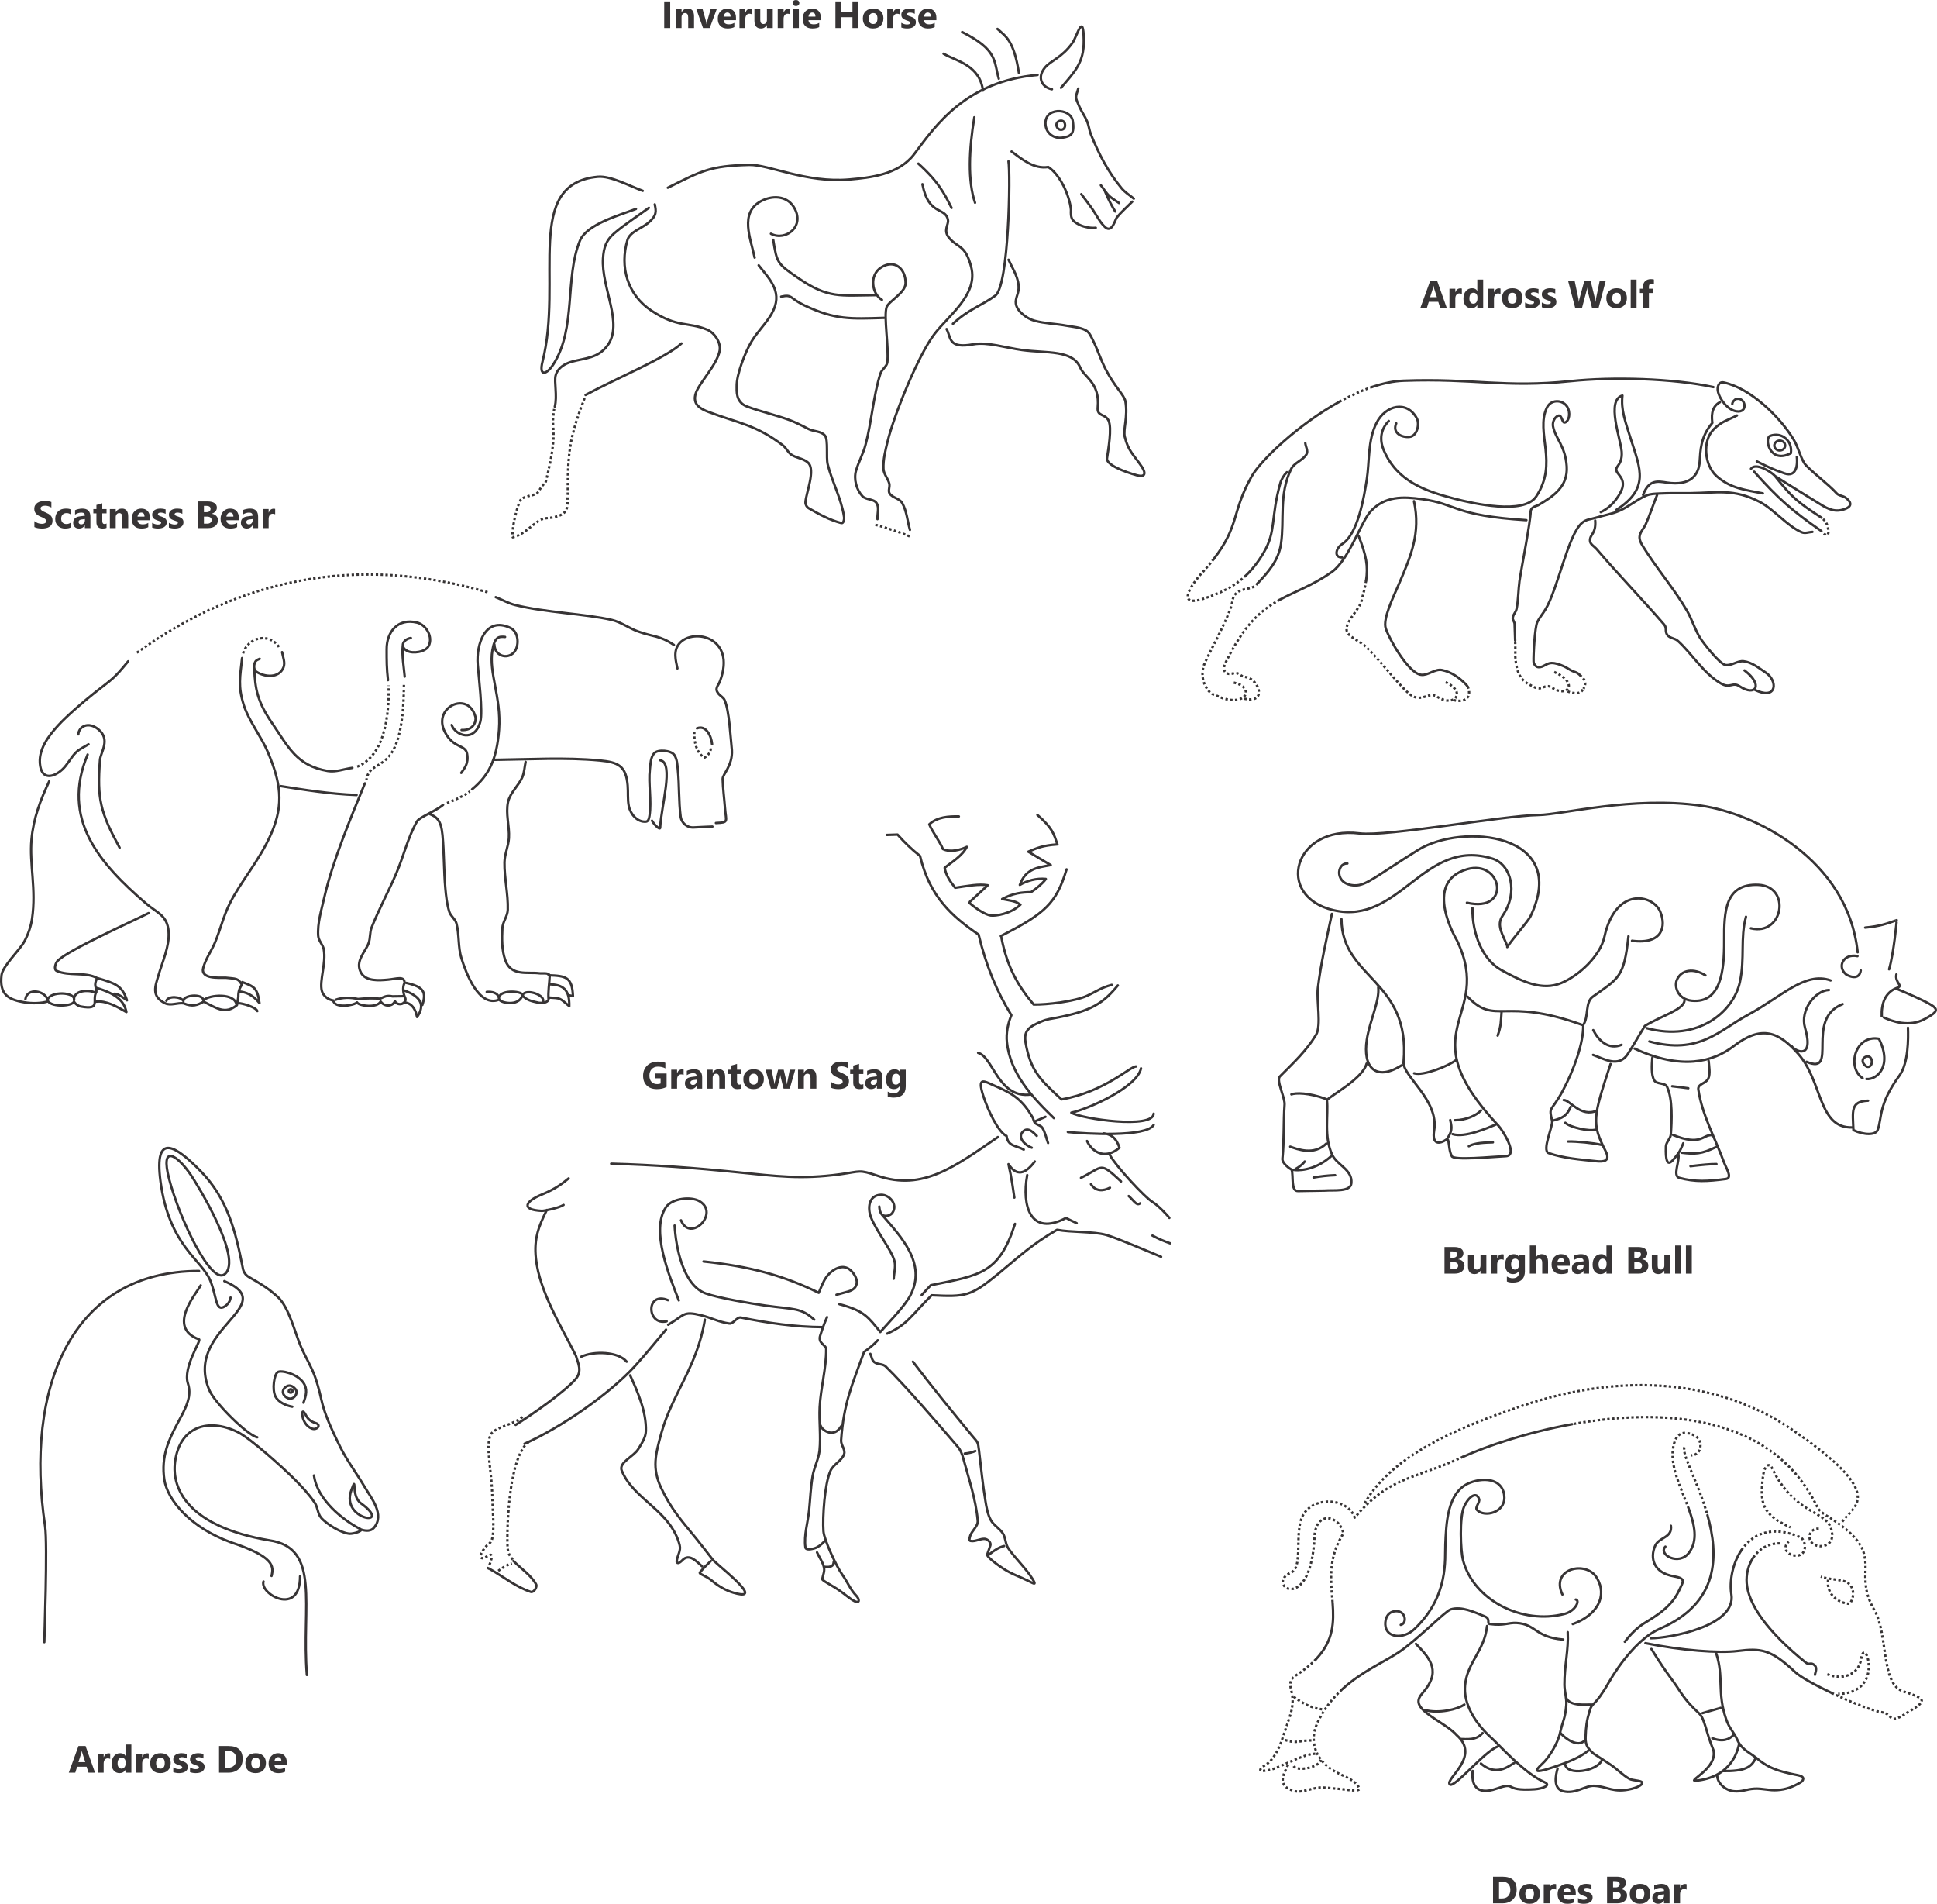 <?xml version="1.0" encoding="UTF-8"?>
<!DOCTYPE svg PUBLIC "-//W3C//DTD SVG 1.1//EN" "http://www.w3.org/Graphics/SVG/1.1/DTD/svg11.dtd">
<!-- Creator: CorelDRAW 2021 (64-Bit) -->
<svg xmlns="http://www.w3.org/2000/svg" xml:space="preserve" width="200.573mm" height="197.102mm" version="1.1" style="shape-rendering:geometricPrecision; text-rendering:geometricPrecision; image-rendering:optimizeQuality; fill-rule:evenodd; clip-rule:evenodd"
viewBox="0 0 19848.26 19504.79"
 xmlns:xlink="http://www.w3.org/1999/xlink"
 xmlns:xodm="http://www.corel.com/coreldraw/odm/2003">
 <defs>
  <style type="text/css">
   <![CDATA[
    .str0 {stroke:#373435;stroke-width:24.74;stroke-linecap:round;stroke-linejoin:round;stroke-miterlimit:2.613}
    .str1 {stroke:#373435;stroke-width:24.74;stroke-linejoin:round;stroke-miterlimit:2.613;stroke-dasharray:24.739 24.739}
    .fil0 {fill:none}
    .fil1 {fill:#373435;fill-rule:nonzero}
   ]]>
  </style>
 </defs>
 <g id="Layer_x0020_1">
  <g id="_2410507710128">
   <path class="fil0 str0" d="M15525.8 6562.41c-1.86,-58.33 -4.47,-116.73 -5.7,-169.33 -0.52,-22.86 -23.56,-43.67 -18.7,-66.02 9.97,-45.92 30.32,-47.72 39.8,-93.73 16.49,-79.95 17.39,-198.81 28.95,-279.59 18.06,-126.12 115.65,-620.87 114.26,-714.41 4.12,-39.64 37.89,-49.14 76.77,-63.15 156.56,-91.91 306.37,-189.47 292.68,-398.68 -13.75,-209.88 -117.89,-287.39 -140.07,-410.35 -5.78,-32.07 6.64,-71.21 30.61,-93.3 61.4,-56.56 57.24,53.65 85.07,54.88 25.89,1.14 44.05,-35.79 47.71,-61.47 23.37,-164.42 -172.7,-207.47 -227.21,-89.92 -119,256.59 121.98,565.81 -109.99,910.9 -126.89,188.76 -650.56,68.75 -829.97,22.42 -305.23,-78.81 -591.32,-177.45 -729.04,-494.39 -47.33,-108.91 -34.9,-218.58 49.78,-303.09m3326.61 -347.29c-413.56,-89.78 -1033.22,-105.74 -1461.17,-61.35 -687.9,71.34 -990.88,-30.41 -1713.16,-4.11 -103.08,3.75 -211.22,26.72 -320.45,63.39m-336.76 151.23c-426.71,235.86 -807.88,602.29 -899.39,764.28 -209.37,370.62 -122.4,503.09 -389.75,848.31m326.55 171.87c68.45,-64.06 129.08,-141.68 186,-238.54 130.15,-221.48 69.29,-353.1 170.17,-711.3 11.25,-39.97 37.42,-82.57 67.12,-111.95m4612.04 -580.93c-95.52,49.51 -155.62,58.69 -237.61,140.64 -122.95,122.89 -92.87,372.72 29.12,480.82 143.57,127.22 298.76,141.61 474.19,176.43m-62.43 -328.34c119.35,59.24 158.51,79.61 284.27,123.55 126.7,44.27 134.87,-98.16 126.1,-169.68m-61.25 -37.1c-219.37,114.42 -274.2,-155.16 -212.17,-177.81 123.11,-44.98 231.47,56.8 212.17,177.81zm-162.91 233.2c152.07,99.31 305.56,190.02 458.73,286.08 88.01,55.2 162.25,92.59 267.39,48.69 74.92,-31.3 44.39,-79.03 -3.53,-113.29 -27.09,-19.39 -68.49,-18.52 -90.47,-43.56 -76.8,-87.45 -299.25,-255 -332.35,-310.49 -44.73,-74.94 -62.6,-163.92 -107.43,-238.81 -139.11,-232.26 -442.86,-529.06 -717.95,-586.31 -50.04,-10.41 -67.78,43.47 -59.57,87.01 16.03,85.05 101.95,193.22 186.95,207.88 130.09,22.43 98.44,-147.81 3.26,-126.68 -14.21,3.15 -44.21,31.25 -42.31,53.54m224.38 691.94c241.45,271.15 383.64,397.4 689.22,608.71m-721.89 -638.83c47.68,-65.65 201.41,27.47 242.46,70.83 180.5,227.24 231.11,268.3 480.04,430.81m-92.93 145.25c-35.74,1.62 -73.97,18.01 -107.23,4.84 -141.78,-56.17 -290.87,-239.21 -434.86,-313.01 -266.82,-136.8 -429.46,-92.05 -708.52,-88.23 -105.38,1.43 -210.89,-2.33 -316.13,3.2 -45.66,2.4 -93.63,2.45 -135.62,20.52 -96.61,41.59 -178.06,113.57 -274.34,155.94 -77.49,34.12 -162.59,47.46 -243.6,72.04 -54.93,16.67 -95.65,14.96 -139.79,51.65 -145.59,121.06 -247.38,678.64 -377.51,890.51 -27.41,44.62 -57.74,78.7 -81.26,125.51 -26.64,52.99 -41.72,344.24 -38.68,407.11 1.22,25 24.77,54.93 49.76,56.24 52.33,2.73 79.38,-40.69 131.73,-42.68 43.08,-1.65 88.06,16.16 127.66,33.25 31.66,13.67 54.96,32.83 86.06,47.7 16.97,8.11 44.75,13.81 59.42,25.57 6.75,5.4 13.02,10.57 18.83,15.54m648.7 -1844.84c60.08,-159.77 149.94,-139.72 244.83,-125.4 245.04,36.97 325.22,-81.96 335.02,-214.76 8.43,-114.18 7.07,-252.33 129.8,-397.25 -5.72,-50.37 -19.88,-161.17 78.54,-212.72m-1060.59 1102.87c339.52,-218.6 243.21,-420.73 151.53,-709.58 -63,-198.47 -106.82,-311.86 -90.84,-460.8 -169.94,46.66 -17.02,447.61 -7.73,575.8 5.74,79.1 -18.67,119.02 -43.26,151.1 -53.06,69.2 83.95,92.11 50.64,218.55 -12.22,46.37 -86.98,187.98 -221.55,248.81m576.8 -174.42c-39.7,96.52 -73.44,204.55 -116.53,299.6 -18.86,41.6 -54.85,75.68 -62.11,120.81 -5.55,34.63 12.96,70.57 31.29,100.47 138.59,226.28 326.44,443.03 456.23,668.07 50.28,87.18 77.8,186.62 130.92,272.1 32.95,53.02 201.01,270.15 261.43,279.79 62.45,9.97 123.09,-45.73 185.88,-38.12 86.31,10.46 154.72,68.68 227.4,116.36 58.76,38.56 92.2,111.58 77.13,159.37 -27.38,86.86 -149.89,39.09 -198.77,11.9m-3665.65 -2724.98c-43.23,97.83 56.38,148.24 139.45,137.66 74.94,-9.53 103.05,-132.01 70.43,-191.23 -102.03,-185.17 -318.44,-132.7 -410.86,47.1 -92.64,180.22 -71.55,396.18 -101.23,585.19 -28.92,184.07 -92.37,556.94 -251.18,657.02 -63.17,39.82 -90.41,137.46 -1.98,137.47m2594.29 -377.13c9.95,137.25 -56.32,138.79 -53.27,207.34 1.6,36.32 44.67,57.41 68.27,85.04 227.27,266.1 474.32,520.14 691.35,772.76 31.07,36.19 4.26,70.49 33.84,107.91 26.89,34.02 74.53,30.33 106.78,59.35 142.95,128.68 260.97,332.16 442.22,436.7 95.9,55.31 116.78,-20.58 191.9,29.27 162.87,108.13 246.51,-14.54 48.83,-163.56m-3386.74 -1733.49c70.11,328.28 -31.64,562.44 -156.07,852.08 -58.32,135.75 -166.02,355.41 -133.3,452.18 37.15,109.89 232.04,459.48 362.72,474.14 72.36,8.11 141.56,-63.02 212.96,-48.77 96.41,19.26 175.68,76.48 245.08,146.11 6.58,6.59 12.36,14.37 17.19,22.89m602.92 -1704.4c-757.48,-48.4 -702.31,-165.24 -1068.43,-215.41 -197.54,-27.07 -380.39,-33.43 -526.96,124.72 -98.34,106.13 -224.56,500.43 -399.3,622.4 -200.98,140.26 -372.02,195.91 -532.07,283.63m261.19 -1604.54c4.13,38.07 32.44,81.61 12.38,114.21 -41.31,67.14 -125.04,83.04 -159.01,154.18 -125.38,262.51 -65.54,517.04 -102.25,763.87 -26.26,176.65 -137.8,295.09 -238.2,402.88m1032.85 -486.45c80.2,204.82 99.85,312.36 77.28,459.91m4238.62 -1434.53c30.63,0 55.47,22.57 55.47,50.44 0,27.86 -24.84,50.44 -55.47,50.44 -30.63,0 -55.47,-22.58 -55.47,-50.44 0,-27.87 24.84,-50.44 55.47,-50.44z"/>
   <path class="fil0 str1" d="M16218.85 7063.65c-24.33,59.36 -122.4,39.09 -171.29,11.9m-121.24 -191.01c255.73,112.38 138.48,268.62 -24.4,160.52 -75.09,-49.86 -96,44.34 -191.89,-10.95 -64.81,-37.37 -168.46,-60.3 -182.96,-306.59 1.62,-51.33 0.54,-108.19 -1.27,-165.11m-1463.23 -2598.6c-112.49,37.75 -226.14,90.09 -336.76,151.23m-1289.13 1612.59c-26.69,34.46 -56.86,71.01 -91.26,110.16 -96.92,99.29 -330.75,398.11 -14.75,296.68 179.65,-57.67 317.23,-127.04 432.56,-234.97m3424.71 1015.27c58.92,50.37 69.53,80.39 38.72,142.55m-1188.94 -23.75c38.5,67.95 16.09,183.93 -156.55,135.45m-1767.28 -1024.52c-191.21,104.82 -366.7,255.42 -558.8,650.93 -31.08,64.02 -7.38,129.29 83.59,102.72 56.43,-16.48 67.23,30.77 116.01,36.81 12.46,1.54 29.9,4.86 47.84,13.47 113.06,54.18 170.32,271.63 -72.27,204.61m157.74 -1177.95c-7.85,8.42 -15.63,16.78 -23.28,25.1 -59.65,47.49 -156.19,15.16 -217.79,101.66 -16,22.47 -14.6,51.68 -27.38,96.16 -45.9,159.61 -188.54,410.02 -270.48,586.22 -75.29,161.88 22.51,309.48 84.54,330.8 50.04,17.21 82.76,35.66 114.76,44.2 245.55,65.55 301.75,-134.71 77.88,-167.93m1371.88 -1042.74c-9.52,62.24 -26.56,131.61 -49.75,218.41 -29.77,91.84 -200.1,237.34 -136.06,322.74 34.75,46.34 130.48,87.62 173.01,126.91 176.19,162.79 398.75,473.89 496.15,519.09 100.4,46.61 164.99,-48.61 240.75,0.18 153.12,98.55 250.94,2.82 186.56,-77.26 -18.39,-22.86 -54.76,-53.95 -102.96,-71.05m3875.29 -1669.14c64.83,48.78 71.7,197.48 22.47,159.09 -7.1,-5.53 -15.52,-10.41 -23.99,-25.58"/>
  </g>
  <path class="fil1" d="M14824.19 3152.77l-66.94 0 -19.41 -60.7 -97 0 -19.22 60.7 -66.62 0 99.33 -272.75 72.85 0 96.99 272.75zm-100.43 -107.84l-29.28 -91.66c-2.15,-6.89 -3.7,-15.07 -4.61,-24.54l-1.49 0c-0.64,7.99 -2.21,15.9 -4.74,23.76l-29.67 92.45 69.8 0z"/>
  <path id="_1" class="fil1" d="M15197.96 3152.77l-60.13 0 0 -26.82 -0.71 0c-13.7,21.04 -33.82,31.56 -60.31,31.56 -24.34,0 -43.95,-8.57 -58.75,-25.78 -14.87,-17.14 -22.28,-41.16 -22.28,-72 0,-32.2 8.18,-57.97 24.54,-77.39 16.37,-19.42 37.79,-29.08 64.28,-29.08 25.13,0 42.58,8.96 52.52,27.01l0.71 0 0 -115.83 60.13 0 0 288.33zm-58.95 -94.72l0 -14.68c0,-12.66 -3.7,-23.18 -11.04,-31.56 -7.33,-8.37 -16.94,-12.53 -28.7,-12.53 -13.31,0 -23.76,5.2 -31.22,15.65 -7.47,10.52 -11.23,24.87 -11.23,43.12 0,17.14 3.63,30.32 10.84,39.53 7.27,9.28 17.27,13.89 30.06,13.89 12.2,0 22.14,-4.87 29.8,-14.61 7.66,-9.81 11.5,-22.72 11.5,-38.82z"/>
  <path id="_2" class="fil1" d="M15375.65 3012.21c-7.27,-3.96 -15.7,-5.91 -25.31,-5.91 -13.05,0 -23.25,4.8 -30.65,14.35 -7.34,9.61 -11.04,22.59 -11.04,39.08l0 93.04 -60.05 0 0 -194.78 60.05 0 0 36.17 0.78 0c9.55,-26.42 26.62,-39.6 51.36,-39.6 6.36,0 11.29,0.78 14.86,2.27l0 55.39z"/>
  <path id="_3" class="fil1" d="M15494.85 3157.51c-32.46,0 -57.98,-9.09 -76.54,-27.27 -18.56,-18.18 -27.86,-42.91 -27.86,-74.08 0,-32.2 9.61,-57.45 28.9,-75.63 19.28,-18.18 45.38,-27.26 78.17,-27.26 32.33,0 57.72,9.08 76.09,27.26 18.38,18.18 27.6,42.26 27.6,72.2 0,32.33 -9.48,57.91 -28.44,76.67 -18.96,18.76 -44.93,28.11 -77.91,28.11zm1.56 -158.22c-14.22,0 -25.26,4.87 -33.11,14.61 -7.86,9.81 -11.82,23.64 -11.82,41.49 0,37.4 15.12,56.09 45.31,56.09 28.76,0 43.18,-19.22 43.18,-57.58 0,-36.43 -14.55,-54.6 -43.56,-54.6z"/>
  <path id="_4" class="fil1" d="M15627.43 3147.64l0 -48.7c9.94,5.98 19.8,10.39 29.61,13.31 9.81,2.92 19.09,4.35 27.86,4.35 10.65,0 19.08,-1.43 25.18,-4.35 6.17,-2.92 9.22,-7.33 9.22,-13.31 0,-3.83 -1.37,-7.02 -4.16,-9.54 -2.79,-2.53 -6.36,-4.74 -10.78,-6.63 -4.35,-1.88 -9.15,-3.63 -14.35,-5.13 -5.2,-1.55 -10.19,-3.25 -15,-5.13 -7.72,-2.92 -14.54,-6.11 -20.44,-9.42 -5.91,-3.37 -10.85,-7.26 -14.87,-11.75 -3.96,-4.41 -7.01,-9.54 -9.08,-15.39 -2.08,-5.84 -3.19,-12.73 -3.19,-20.71 0,-10.91 2.4,-20.32 7.14,-28.17 4.74,-7.86 11.1,-14.29 19.02,-19.29 7.93,-5 17.01,-8.7 27.2,-11.03 10.19,-2.34 20.84,-3.5 31.88,-3.5 8.63,0 17.33,0.64 26.22,2.01 8.9,1.3 17.66,3.25 26.29,5.78l0 46.42c-7.66,-4.48 -15.77,-7.79 -24.47,-10 -8.7,-2.21 -17.21,-3.31 -25.58,-3.31 -3.96,0 -7.66,0.33 -11.1,1.04 -3.5,0.64 -6.62,1.68 -9.28,3.05 -2.66,1.3 -4.74,2.99 -6.23,5.14 -1.55,2.07 -2.28,4.47 -2.28,7.13 0,3.5 1.11,6.56 3.38,9.09 2.34,2.53 5.25,4.74 8.96,6.55 3.7,1.89 7.79,3.51 12.27,4.94 4.48,1.49 8.96,2.99 13.44,4.48 7.99,2.79 15.19,5.84 21.68,9.15 6.43,3.31 12.01,7.13 16.62,11.62 4.61,4.41 8.18,9.61 10.65,15.59 2.46,5.97 3.7,13.04 3.7,21.3 0,11.56 -2.46,21.42 -7.53,29.6 -5,8.18 -11.63,14.8 -19.93,19.94 -8.31,5.13 -17.92,8.89 -28.77,11.23 -10.85,2.34 -22.08,3.5 -33.75,3.5 -21.43,0 -41.24,-3.32 -59.54,-9.87z"/>
  <path id="_5" class="fil1" d="M15798.83 3147.64l0 -48.7c9.94,5.98 19.8,10.39 29.61,13.31 9.81,2.92 19.09,4.35 27.86,4.35 10.65,0 19.08,-1.43 25.18,-4.35 6.17,-2.92 9.22,-7.33 9.22,-13.31 0,-3.83 -1.37,-7.02 -4.16,-9.54 -2.79,-2.53 -6.36,-4.74 -10.78,-6.63 -4.35,-1.88 -9.15,-3.63 -14.35,-5.13 -5.2,-1.55 -10.19,-3.25 -15,-5.13 -7.72,-2.92 -14.54,-6.11 -20.44,-9.42 -5.91,-3.37 -10.85,-7.26 -14.87,-11.75 -3.96,-4.41 -7.01,-9.54 -9.08,-15.39 -2.08,-5.84 -3.19,-12.73 -3.19,-20.71 0,-10.91 2.4,-20.32 7.14,-28.17 4.74,-7.86 11.1,-14.29 19.02,-19.29 7.93,-5 17.01,-8.7 27.2,-11.03 10.19,-2.34 20.84,-3.5 31.88,-3.5 8.63,0 17.33,0.64 26.22,2.01 8.9,1.3 17.66,3.25 26.29,5.78l0 46.42c-7.66,-4.48 -15.77,-7.79 -24.47,-10 -8.7,-2.21 -17.21,-3.31 -25.58,-3.31 -3.96,0 -7.66,0.33 -11.1,1.04 -3.5,0.64 -6.62,1.68 -9.28,3.05 -2.66,1.3 -4.74,2.99 -6.23,5.14 -1.55,2.07 -2.28,4.47 -2.28,7.13 0,3.5 1.11,6.56 3.38,9.09 2.34,2.53 5.25,4.74 8.96,6.55 3.7,1.89 7.79,3.51 12.27,4.94 4.48,1.49 8.96,2.99 13.44,4.48 7.99,2.79 15.19,5.84 21.68,9.15 6.43,3.31 12.01,7.13 16.62,11.62 4.61,4.41 8.18,9.61 10.65,15.59 2.46,5.97 3.7,13.04 3.7,21.3 0,11.56 -2.46,21.42 -7.53,29.6 -5,8.18 -11.63,14.8 -19.93,19.94 -8.31,5.13 -17.92,8.89 -28.77,11.23 -10.85,2.34 -22.08,3.5 -33.75,3.5 -21.43,0 -41.24,-3.32 -59.54,-9.87z"/>
  <path id="_6" class="fil1" d="M16453.21 2880.02l-72.13 272.75 -68.1 0 -45.25 -174.97c-2.4,-9.16 -3.83,-19.36 -4.35,-30.65l-0.78 0c-1.17,12.4 -2.79,22.66 -4.93,30.65l-46.42 174.97 -70.96 0 -71.68 -272.75 67.13 0 38.44 181.66c1.62,7.73 2.85,18.12 3.56,31.16l1.18 0c0.51,-9.74 2.34,-20.39 5.51,-31.94l49.48 -180.88 65.77 0 44.73 183.15c1.62,6.75 3.12,16.5 4.35,29.28l0.77 0c0.52,-9.99 1.82,-20.13 3.97,-30.38l37.72 -182.05 62 0z"/>
  <path id="_7" class="fil1" d="M16564.23 3157.51c-32.46,0 -57.98,-9.09 -76.54,-27.27 -18.56,-18.18 -27.86,-42.91 -27.86,-74.08 0,-32.2 9.61,-57.45 28.9,-75.63 19.28,-18.18 45.38,-27.26 78.17,-27.26 32.33,0 57.72,9.08 76.09,27.26 18.38,18.18 27.6,42.26 27.6,72.2 0,32.33 -9.48,57.91 -28.44,76.67 -18.96,18.76 -44.93,28.11 -77.91,28.11zm1.56 -158.22c-14.22,0 -25.26,4.87 -33.11,14.61 -7.86,9.81 -11.82,23.64 -11.82,41.49 0,37.4 15.12,56.09 45.31,56.09 28.76,0 43.18,-19.22 43.18,-57.58 0,-36.43 -14.55,-54.6 -43.56,-54.6z"/>
  <polygon id="_8" class="fil1" points="16769.65,3152.77 16709.6,3152.77 16709.6,2864.44 16769.65,2864.44 "/>
  <path id="_9" class="fil1" d="M16947.35 2910.47c-7.72,-3.05 -15.19,-4.61 -22.27,-4.61 -19.29,0 -28.9,10.45 -28.9,31.43l0 20.7 44.48 0 0 44.35 -44.48 0 0 150.43 -59.92 0 0 -150.43 -32.73 0 0 -44.35 32.73 0 0 -24.15c0,-22.21 7.2,-40.06 21.68,-53.63 14.42,-13.58 34.08,-20.39 58.95,-20.39 12.14,0 22.33,1.3 30.45,3.83l0 46.81z"/>
  <path id="_10" class="fil1" d="M14979.42 3012.21c-7.27,-3.96 -15.7,-5.91 -25.31,-5.91 -13.05,0 -23.25,4.8 -30.65,14.35 -7.34,9.61 -11.04,22.59 -11.04,39.08l0 93.04 -60.05 0 0 -194.78 60.05 0 0 36.17 0.78 0c9.55,-26.42 26.62,-39.6 51.36,-39.6 6.36,0 11.29,0.78 14.86,2.27l0 55.39z"/>
  <path class="fil1" d="M973.93 18161.33l-66.94 0 -19.41 -60.7 -97 0 -19.22 60.7 -66.62 0 99.33 -272.75 72.85 0 96.99 272.75zm-100.43 -107.84l-29.28 -91.66c-2.15,-6.89 -3.7,-15.07 -4.61,-24.54l-1.49 0c-0.64,7.99 -2.21,15.9 -4.74,23.76l-29.67 92.45 69.8 0z"/>
  <path id="_1_0" class="fil1" d="M1129.17 18020.77c-7.27,-3.96 -15.7,-5.91 -25.31,-5.91 -13.05,0 -23.25,4.8 -30.65,14.35 -7.34,9.61 -11.04,22.59 -11.04,39.08l0 93.04 -60.05 0 0 -194.78 60.05 0 0 36.17 0.78 0c9.55,-26.42 26.62,-39.6 51.36,-39.6 6.36,0 11.29,0.78 14.86,2.27l0 55.39z"/>
  <path id="_2_1" class="fil1" d="M1346.15 18161.33l-60.13 0 0 -26.82 -0.71 0c-13.7,21.04 -33.82,31.56 -60.31,31.56 -24.34,0 -43.95,-8.57 -58.75,-25.78 -14.87,-17.14 -22.28,-41.16 -22.28,-72 0,-32.2 8.18,-57.97 24.54,-77.39 16.37,-19.42 37.79,-29.08 64.28,-29.08 25.13,0 42.58,8.96 52.52,27.01l0.71 0 0 -115.83 60.13 0 0 288.33zm-58.95 -94.72l0 -14.68c0,-12.66 -3.7,-23.18 -11.04,-31.56 -7.33,-8.37 -16.94,-12.53 -28.7,-12.53 -13.31,0 -23.76,5.2 -31.22,15.65 -7.47,10.52 -11.23,24.87 -11.23,43.12 0,17.14 3.63,30.32 10.84,39.53 7.27,9.28 17.27,13.89 30.06,13.89 12.2,0 22.14,-4.87 29.8,-14.61 7.66,-9.81 11.5,-22.72 11.5,-38.82z"/>
  <path id="_3_2" class="fil1" d="M1523.84 18020.77c-7.27,-3.96 -15.7,-5.91 -25.31,-5.91 -13.05,0 -23.25,4.8 -30.65,14.35 -7.34,9.61 -11.04,22.59 -11.04,39.08l0 93.04 -60.05 0 0 -194.78 60.05 0 0 36.17 0.78 0c9.55,-26.42 26.62,-39.6 51.36,-39.6 6.36,0 11.29,0.78 14.86,2.27l0 55.39z"/>
  <path id="_4_3" class="fil1" d="M1643.05 18166.07c-32.46,0 -57.98,-9.09 -76.54,-27.27 -18.56,-18.18 -27.86,-42.91 -27.86,-74.08 0,-32.2 9.61,-57.45 28.9,-75.63 19.28,-18.18 45.38,-27.26 78.17,-27.26 32.33,0 57.72,9.08 76.09,27.26 18.38,18.18 27.6,42.26 27.6,72.2 0,32.33 -9.48,57.91 -28.44,76.67 -18.96,18.76 -44.93,28.11 -77.91,28.11zm1.56 -158.22c-14.22,0 -25.26,4.87 -33.11,14.61 -7.86,9.81 -11.82,23.64 -11.82,41.49 0,37.4 15.12,56.09 45.31,56.09 28.76,0 43.18,-19.22 43.18,-57.58 0,-36.43 -14.55,-54.6 -43.56,-54.6z"/>
  <path id="_5_4" class="fil1" d="M1775.62 18156.21l0 -48.7c9.94,5.98 19.8,10.39 29.61,13.31 9.81,2.92 19.09,4.35 27.86,4.35 10.65,0 19.08,-1.43 25.18,-4.35 6.17,-2.92 9.22,-7.33 9.22,-13.31 0,-3.83 -1.37,-7.02 -4.16,-9.54 -2.79,-2.53 -6.36,-4.74 -10.78,-6.63 -4.35,-1.88 -9.15,-3.63 -14.35,-5.13 -5.2,-1.55 -10.19,-3.25 -15,-5.13 -7.72,-2.92 -14.54,-6.11 -20.44,-9.42 -5.91,-3.37 -10.85,-7.26 -14.87,-11.75 -3.96,-4.41 -7.01,-9.54 -9.08,-15.39 -2.08,-5.84 -3.19,-12.73 -3.19,-20.71 0,-10.91 2.4,-20.32 7.14,-28.17 4.74,-7.86 11.1,-14.29 19.02,-19.29 7.93,-5 17.01,-8.7 27.2,-11.03 10.19,-2.34 20.84,-3.5 31.88,-3.5 8.63,0 17.33,0.64 26.22,2.01 8.9,1.3 17.66,3.25 26.29,5.78l0 46.42c-7.66,-4.48 -15.77,-7.79 -24.47,-10 -8.7,-2.21 -17.21,-3.31 -25.58,-3.31 -3.96,0 -7.66,0.33 -11.1,1.04 -3.5,0.64 -6.62,1.68 -9.28,3.05 -2.66,1.3 -4.74,2.99 -6.23,5.14 -1.55,2.07 -2.28,4.47 -2.28,7.13 0,3.5 1.11,6.56 3.38,9.09 2.34,2.53 5.25,4.74 8.96,6.55 3.7,1.89 7.79,3.51 12.27,4.94 4.48,1.49 8.96,2.99 13.44,4.48 7.99,2.79 15.19,5.84 21.68,9.15 6.43,3.31 12.01,7.13 16.62,11.62 4.61,4.41 8.18,9.61 10.65,15.59 2.46,5.97 3.7,13.04 3.7,21.3 0,11.56 -2.46,21.42 -7.53,29.6 -5,8.18 -11.63,14.8 -19.93,19.94 -8.31,5.13 -17.92,8.89 -28.77,11.23 -10.85,2.34 -22.08,3.5 -33.75,3.5 -21.43,0 -41.24,-3.32 -59.54,-9.87z"/>
  <path id="_6_5" class="fil1" d="M1947.03 18156.21l0 -48.7c9.94,5.98 19.8,10.39 29.61,13.31 9.81,2.92 19.09,4.35 27.86,4.35 10.65,0 19.08,-1.43 25.18,-4.35 6.17,-2.92 9.22,-7.33 9.22,-13.31 0,-3.83 -1.37,-7.02 -4.16,-9.54 -2.79,-2.53 -6.36,-4.74 -10.78,-6.63 -4.35,-1.88 -9.15,-3.63 -14.35,-5.13 -5.2,-1.55 -10.19,-3.25 -15,-5.13 -7.72,-2.92 -14.54,-6.11 -20.44,-9.42 -5.91,-3.37 -10.85,-7.26 -14.87,-11.75 -3.96,-4.41 -7.01,-9.54 -9.08,-15.39 -2.08,-5.84 -3.19,-12.73 -3.19,-20.71 0,-10.91 2.4,-20.32 7.14,-28.17 4.74,-7.86 11.1,-14.29 19.02,-19.29 7.93,-5 17.01,-8.7 27.2,-11.03 10.19,-2.34 20.84,-3.5 31.88,-3.5 8.63,0 17.33,0.64 26.22,2.01 8.9,1.3 17.66,3.25 26.29,5.78l0 46.42c-7.66,-4.48 -15.77,-7.79 -24.47,-10 -8.7,-2.21 -17.21,-3.31 -25.58,-3.31 -3.96,0 -7.66,0.33 -11.1,1.04 -3.5,0.64 -6.62,1.68 -9.28,3.05 -2.66,1.3 -4.74,2.99 -6.23,5.14 -1.55,2.07 -2.28,4.47 -2.28,7.13 0,3.5 1.11,6.56 3.38,9.09 2.34,2.53 5.25,4.74 8.96,6.55 3.7,1.89 7.79,3.51 12.27,4.94 4.48,1.49 8.96,2.99 13.44,4.48 7.99,2.79 15.19,5.84 21.68,9.15 6.43,3.31 12.01,7.13 16.62,11.62 4.61,4.41 8.18,9.61 10.65,15.59 2.46,5.97 3.7,13.04 3.7,21.3 0,11.56 -2.46,21.42 -7.53,29.6 -5,8.18 -11.63,14.8 -19.93,19.94 -8.31,5.13 -17.92,8.89 -28.77,11.23 -10.85,2.34 -22.08,3.5 -33.75,3.5 -21.43,0 -41.24,-3.32 -59.54,-9.87z"/>
  <path id="_7_6" class="fil1" d="M2244.51 18161.33l0 -272.75 96.67 0c96.87,0 145.3,44.27 145.3,132.97 0,42.45 -13.24,76.35 -39.66,101.73 -26.43,25.39 -61.61,38.05 -105.64,38.05l-96.67 0zm61.48 -222.75l0 172.89 30.45 0c26.62,0 47.46,-7.99 62.66,-23.96 15.12,-15.97 22.72,-37.72 22.72,-65.24 0,-25.98 -7.53,-46.42 -22.53,-61.29 -15.06,-14.93 -36.1,-22.39 -63.23,-22.39l-30.06 0z"/>
  <path id="_8_7" class="fil1" d="M2618.67 18166.07c-32.46,0 -57.98,-9.09 -76.54,-27.27 -18.56,-18.18 -27.86,-42.91 -27.86,-74.08 0,-32.2 9.61,-57.45 28.9,-75.63 19.28,-18.18 45.38,-27.26 78.17,-27.26 32.33,0 57.72,9.08 76.09,27.26 18.38,18.18 27.6,42.26 27.6,72.2 0,32.33 -9.48,57.91 -28.44,76.67 -18.96,18.76 -44.93,28.11 -77.91,28.11zm1.56 -158.22c-14.22,0 -25.26,4.87 -33.11,14.61 -7.86,9.81 -11.82,23.64 -11.82,41.49 0,37.4 15.12,56.09 45.31,56.09 28.76,0 43.18,-19.22 43.18,-57.58 0,-36.43 -14.55,-54.6 -43.56,-54.6z"/>
  <path id="_9_8" class="fil1" d="M2939.01 18081.09l-127.05 0c2.01,28.24 19.86,42.39 53.43,42.39 21.42,0 40.26,-5.07 56.49,-15.19l0 43.36c-17.98,9.61 -41.35,14.42 -70.18,14.42 -31.43,0 -55.83,-8.7 -73.24,-26.16 -17.34,-17.4 -26.04,-41.75 -26.04,-72.91 0,-32.33 9.35,-57.98 28.18,-76.87 18.76,-18.89 41.81,-28.3 69.21,-28.3 28.37,0 50.38,8.43 65.9,25.25 15.52,16.88 23.3,39.8 23.3,68.69l0 25.32zm-55.7 -36.94c0,-27.86 -11.3,-41.81 -33.89,-41.81 -9.61,0 -17.98,3.96 -25,11.94 -7.08,7.99 -11.29,17.98 -12.85,29.87l71.74 0z"/>
  <path class="fil1" d="M15299 19500.05l0 -272.75 96.67 0c96.87,0 145.3,44.27 145.3,132.97 0,42.45 -13.24,76.35 -39.66,101.73 -26.43,25.39 -61.61,38.05 -105.64,38.05l-96.67 0zm61.48 -222.75l0 172.89 30.45 0c26.62,0 47.46,-7.99 62.66,-23.96 15.12,-15.97 22.72,-37.72 22.72,-65.24 0,-25.98 -7.53,-46.42 -22.53,-61.29 -15.06,-14.93 -36.1,-22.39 -63.23,-22.39l-30.06 0z"/>
  <path id="_1_9" class="fil1" d="M15673.16 19504.79c-32.46,0 -57.98,-9.09 -76.54,-27.27 -18.56,-18.18 -27.86,-42.91 -27.86,-74.08 0,-32.2 9.61,-57.45 28.9,-75.63 19.28,-18.18 45.38,-27.26 78.17,-27.26 32.33,0 57.72,9.08 76.09,27.26 18.38,18.18 27.6,42.26 27.6,72.2 0,32.33 -9.48,57.91 -28.44,76.67 -18.96,18.76 -44.93,28.11 -77.91,28.11zm1.56 -158.22c-14.22,0 -25.26,4.87 -33.11,14.61 -7.86,9.81 -11.82,23.64 -11.82,41.49 0,37.4 15.12,56.09 45.31,56.09 28.76,0 43.18,-19.22 43.18,-57.58 0,-36.43 -14.55,-54.6 -43.56,-54.6z"/>
  <path id="_2_10" class="fil1" d="M15945.58 19359.49c-7.27,-3.96 -15.7,-5.91 -25.31,-5.91 -13.05,0 -23.25,4.8 -30.65,14.35 -7.34,9.61 -11.04,22.59 -11.04,39.08l0 93.04 -60.05 0 0 -194.78 60.05 0 0 36.17 0.78 0c9.55,-26.42 26.62,-39.6 51.36,-39.6 6.36,0 11.29,0.78 14.86,2.27l0 55.39z"/>
  <path id="_3_11" class="fil1" d="M16146.98 19419.8l-127.05 0c2.01,28.24 19.86,42.39 53.43,42.39 21.42,0 40.26,-5.07 56.49,-15.19l0 43.36c-17.98,9.61 -41.35,14.42 -70.18,14.42 -31.43,0 -55.83,-8.7 -73.24,-26.16 -17.34,-17.4 -26.04,-41.75 -26.04,-72.91 0,-32.33 9.35,-57.98 28.18,-76.87 18.76,-18.89 41.81,-28.3 69.21,-28.3 28.37,0 50.38,8.43 65.9,25.25 15.52,16.88 23.3,39.8 23.3,68.69l0 25.32zm-55.7 -36.94c0,-27.86 -11.3,-41.81 -33.89,-41.81 -9.61,0 -17.98,3.96 -25,11.94 -7.08,7.99 -11.29,17.98 -12.85,29.87l71.74 0z"/>
  <path id="_4_12" class="fil1" d="M16169.95 19494.92l0 -48.7c9.94,5.98 19.8,10.39 29.61,13.31 9.81,2.92 19.09,4.35 27.86,4.35 10.65,0 19.08,-1.43 25.18,-4.35 6.17,-2.92 9.22,-7.33 9.22,-13.31 0,-3.83 -1.37,-7.02 -4.16,-9.54 -2.79,-2.53 -6.36,-4.74 -10.78,-6.63 -4.35,-1.88 -9.15,-3.63 -14.35,-5.13 -5.2,-1.55 -10.19,-3.25 -15,-5.13 -7.72,-2.92 -14.54,-6.11 -20.44,-9.42 -5.91,-3.37 -10.85,-7.26 -14.87,-11.75 -3.96,-4.41 -7.01,-9.54 -9.08,-15.39 -2.08,-5.84 -3.19,-12.73 -3.19,-20.71 0,-10.91 2.4,-20.32 7.14,-28.17 4.74,-7.86 11.1,-14.29 19.02,-19.29 7.93,-5 17.01,-8.7 27.2,-11.03 10.19,-2.34 20.84,-3.5 31.88,-3.5 8.63,0 17.33,0.64 26.22,2.01 8.9,1.3 17.66,3.25 26.29,5.78l0 46.42c-7.66,-4.48 -15.77,-7.79 -24.47,-10 -8.7,-2.21 -17.21,-3.31 -25.58,-3.31 -3.96,0 -7.66,0.33 -11.1,1.04 -3.5,0.64 -6.62,1.68 -9.28,3.05 -2.66,1.3 -4.74,2.99 -6.23,5.14 -1.55,2.07 -2.28,4.47 -2.28,7.13 0,3.5 1.11,6.56 3.38,9.09 2.34,2.53 5.25,4.74 8.96,6.55 3.7,1.89 7.79,3.51 12.27,4.94 4.48,1.49 8.96,2.99 13.44,4.48 7.99,2.79 15.19,5.84 21.68,9.15 6.43,3.31 12.01,7.13 16.62,11.62 4.61,4.41 8.18,9.61 10.65,15.59 2.46,5.97 3.7,13.04 3.7,21.3 0,11.56 -2.46,21.42 -7.53,29.6 -5,8.18 -11.63,14.8 -19.93,19.94 -8.31,5.13 -17.92,8.89 -28.77,11.23 -10.85,2.34 -22.08,3.5 -33.75,3.5 -21.43,0 -41.24,-3.32 -59.54,-9.87z"/>
  <path id="_5_13" class="fil1" d="M16467.44 19500.05l0 -272.75 99.33 0c30.45,0 53.82,5.58 70.19,16.75 16.36,11.1 24.54,26.88 24.54,47.13 0,14.73 -5.01,27.59 -14.93,38.62 -10,11.04 -22.66,18.7 -38.18,22.99l0 0.78c19.41,2.4 34.92,9.61 46.55,21.48 11.56,11.95 17.4,26.43 17.4,43.57 0,25 -8.96,44.8 -26.81,59.46 -17.92,14.62 -42.33,21.95 -73.24,21.95l-104.86 0zm61.48 -227.49l0 64.66 27.02 0c12.66,0 22.65,-3.05 29.92,-9.21 7.34,-6.17 10.97,-14.61 10.97,-25.38 0,-20.07 -15,-30.06 -44.93,-30.06l-22.99 0zm0 110.31l0 71.93 33.31 0c14.15,0 25.32,-3.32 33.37,-9.94 8.06,-6.55 12.08,-15.58 12.08,-27.01 0,-10.91 -3.97,-19.42 -11.88,-25.65 -7.99,-6.22 -19.02,-9.34 -33.24,-9.34l-33.64 0z"/>
  <path id="_6_14" class="fil1" d="M16804.15 19504.79c-32.46,0 -57.98,-9.09 -76.54,-27.27 -18.56,-18.18 -27.86,-42.91 -27.86,-74.08 0,-32.2 9.61,-57.45 28.9,-75.63 19.28,-18.18 45.38,-27.26 78.17,-27.26 32.33,0 57.72,9.08 76.09,27.26 18.38,18.18 27.6,42.26 27.6,72.2 0,32.33 -9.48,57.91 -28.44,76.67 -18.96,18.76 -44.93,28.11 -77.91,28.11zm1.56 -158.22c-14.22,0 -25.26,4.87 -33.11,14.61 -7.86,9.81 -11.82,23.64 -11.82,41.49 0,37.4 15.12,56.09 45.31,56.09 28.76,0 43.18,-19.22 43.18,-57.58 0,-36.43 -14.55,-54.6 -43.56,-54.6z"/>
  <path id="_7_15" class="fil1" d="M17107.74 19500.05l-56.88 0 0 -27.99 -0.77 0c-13.05,21.82 -32.4,32.73 -58.05,32.73 -18.89,0 -33.75,-5.32 -44.6,-16.04 -10.85,-10.71 -16.23,-25.06 -16.23,-42.91 0,-37.79 22.39,-59.6 67.13,-65.45l52.91 -7.01c0,-21.3 -11.56,-31.94 -34.67,-31.94 -23.18,0 -45.25,6.88 -66.15,20.71l0 -45.25c8.37,-4.35 19.8,-8.11 34.34,-11.43 14.48,-3.31 27.73,-4.93 39.67,-4.93 55.52,0 83.3,27.72 83.3,83.09l0 116.41zm-56.49 -79.15l0 -13.11 -35.39 4.54c-19.54,2.53 -29.28,11.36 -29.28,26.49 0,6.82 2.34,12.47 7.08,16.81 4.81,4.35 11.23,6.56 19.35,6.56 11.3,0 20.45,-3.9 27.6,-11.69 7.08,-7.79 10.65,-17.65 10.65,-29.61z"/>
  <path id="_8_16" class="fil1" d="M17282.38 19359.49c-7.27,-3.96 -15.7,-5.91 -25.31,-5.91 -13.05,0 -23.25,4.8 -30.65,14.35 -7.34,9.61 -11.04,22.59 -11.04,39.08l0 93.04 -60.05 0 0 -194.78 60.05 0 0 36.17 0.78 0c9.55,-26.42 26.62,-39.6 51.36,-39.6 6.36,0 11.29,0.78 14.86,2.27l0 55.39z"/>
  <path class="fil1" d="M14801.56 13048.64l0 -272.75 99.33 0c30.45,0 53.82,5.58 70.19,16.75 16.36,11.1 24.54,26.88 24.54,47.13 0,14.73 -5.01,27.59 -14.93,38.62 -10,11.04 -22.66,18.7 -38.18,22.99l0 0.78c19.41,2.4 34.92,9.61 46.55,21.48 11.56,11.95 17.4,26.43 17.4,43.57 0,25 -8.96,44.8 -26.81,59.46 -17.92,14.62 -42.33,21.95 -73.24,21.95l-104.86 0zm61.48 -227.49l0 64.66 27.02 0c12.66,0 22.65,-3.05 29.92,-9.21 7.34,-6.17 10.97,-14.61 10.97,-25.38 0,-20.07 -15,-30.06 -44.93,-30.06l-22.99 0zm0 110.31l0 71.93 33.31 0c14.15,0 25.32,-3.32 33.37,-9.94 8.06,-6.55 12.08,-15.58 12.08,-27.01 0,-10.91 -3.97,-19.42 -11.88,-25.65 -7.99,-6.22 -19.02,-9.34 -33.24,-9.34l-33.64 0z"/>
  <path id="_1_17" class="fil1" d="M15230.53 13048.64l-59.93 0 0 -29.67 -0.9 0c-14.87,22.92 -34.67,34.41 -59.54,34.41 -45.18,0 -67.72,-27.33 -67.72,-82l0 -117.52 59.93 0 0 112.2c0,27.52 10.91,41.29 32.73,41.29 10.78,0 19.35,-3.76 25.84,-11.29 6.49,-7.53 9.67,-17.79 9.67,-30.72l0 -111.48 59.93 0 0 194.78z"/>
  <path id="_2_18" class="fil1" d="M15408.23 12908.08c-7.27,-3.96 -15.7,-5.91 -25.31,-5.91 -13.05,0 -23.25,4.8 -30.65,14.35 -7.34,9.61 -11.04,22.59 -11.04,39.08l0 93.04 -60.05 0 0 -194.78 60.05 0 0 36.17 0.78 0c9.55,-26.42 26.62,-39.6 51.36,-39.6 6.36,0 11.29,0.78 14.86,2.27l0 55.39z"/>
  <path id="_3_19" class="fil1" d="M15625.6 13026.38c0,36.16 -10.45,64.14 -31.36,84.01 -20.97,19.8 -51.22,29.74 -90.95,29.74 -26.23,0 -47.01,-3.7 -62.39,-11.23l0 -50.58c20.06,11.69 40.25,17.54 60.7,17.54 20.26,0 36.03,-5.39 47.13,-16.1 11.17,-10.72 16.75,-25.26 16.75,-43.63l0 -15.46 -0.71 0c-13.71,21.82 -33.96,32.73 -60.71,32.73 -24.87,0 -44.53,-8.77 -59.15,-26.23 -14.61,-17.53 -21.88,-40.97 -21.88,-70.38 0,-32.97 8.11,-59.14 24.35,-78.55 16.23,-19.42 37.58,-29.08 64.08,-29.08 23.7,0 41.49,9.08 53.31,27.39l0.71 0 0 -22.66 60.12 0 0 172.51zm-59.34 -71.29l0 -15.46c0,-12.27 -3.64,-22.78 -10.92,-31.49 -7.33,-8.63 -16.81,-12.98 -28.43,-12.98 -13.38,0 -23.83,5.2 -31.43,15.59 -7.59,10.39 -11.42,25.06 -11.42,43.95 0,16.24 3.63,29.02 10.84,38.5 7.27,9.48 17.14,14.15 29.67,14.15 12.47,0 22.53,-4.74 30.19,-14.35 7.66,-9.54 11.5,-22.2 11.5,-37.91z"/>
  <path id="_4_20" class="fil1" d="M15862.83 13048.64l-59.93 0 0 -110.69c0,-28.57 -10.38,-42.79 -31.22,-42.79 -10.65,0 -19.29,3.96 -25.85,11.94 -6.62,7.99 -9.94,18.18 -9.94,30.45l0 111.09 -60.05 0 0 -288.33 60.05 0 0 122.45 0.78 0c14.74,-22.39 34.67,-33.63 59.93,-33.63 44.15,0 66.22,26.62 66.22,79.85l0 119.66z"/>
  <path id="_5_21" class="fil1" d="M16085.33 12968.4l-127.05 0c2.01,28.24 19.86,42.39 53.43,42.39 21.42,0 40.26,-5.07 56.49,-15.19l0 43.36c-17.98,9.61 -41.35,14.42 -70.18,14.42 -31.43,0 -55.83,-8.7 -73.24,-26.16 -17.34,-17.4 -26.04,-41.75 -26.04,-72.91 0,-32.33 9.35,-57.98 28.18,-76.87 18.76,-18.89 41.81,-28.3 69.21,-28.3 28.37,0 50.38,8.43 65.9,25.25 15.52,16.88 23.3,39.8 23.3,68.69l0 25.32zm-55.7 -36.94c0,-27.86 -11.3,-41.81 -33.89,-41.81 -9.61,0 -17.98,3.96 -25,11.94 -7.08,7.99 -11.29,17.98 -12.85,29.87l71.74 0z"/>
  <path id="_6_22" class="fil1" d="M16283.15 13048.64l-56.88 0 0 -27.99 -0.77 0c-13.05,21.82 -32.4,32.73 -58.05,32.73 -18.89,0 -33.75,-5.32 -44.6,-16.04 -10.85,-10.71 -16.23,-25.06 -16.23,-42.91 0,-37.79 22.39,-59.6 67.13,-65.45l52.91 -7.01c0,-21.3 -11.56,-31.94 -34.67,-31.94 -23.18,0 -45.25,6.88 -66.15,20.71l0 -45.25c8.37,-4.35 19.8,-8.11 34.34,-11.43 14.48,-3.31 27.73,-4.93 39.67,-4.93 55.52,0 83.3,27.72 83.3,83.09l0 116.41zm-56.49 -79.15l0 -13.11 -35.39 4.54c-19.54,2.53 -29.28,11.36 -29.28,26.49 0,6.82 2.34,12.47 7.08,16.81 4.81,4.35 11.23,6.56 19.35,6.56 11.3,0 20.45,-3.9 27.6,-11.69 7.08,-7.79 10.65,-17.65 10.65,-29.61z"/>
  <path id="_7_23" class="fil1" d="M16521.3 13048.64l-60.13 0 0 -26.82 -0.71 0c-13.7,21.04 -33.82,31.56 -60.31,31.56 -24.34,0 -43.95,-8.57 -58.75,-25.78 -14.87,-17.14 -22.28,-41.16 -22.28,-72 0,-32.2 8.18,-57.97 24.54,-77.39 16.37,-19.42 37.79,-29.08 64.28,-29.08 25.13,0 42.58,8.96 52.52,27.01l0.71 0 0 -115.83 60.13 0 0 288.33zm-58.95 -94.72l0 -14.68c0,-12.66 -3.7,-23.18 -11.04,-31.56 -7.33,-8.37 -16.94,-12.53 -28.7,-12.53 -13.31,0 -23.76,5.2 -31.22,15.65 -7.47,10.52 -11.23,24.87 -11.23,43.12 0,17.14 3.63,30.32 10.84,39.53 7.27,9.28 17.27,13.89 30.06,13.89 12.2,0 22.14,-4.87 29.8,-14.61 7.66,-9.81 11.5,-22.72 11.5,-38.82z"/>
  <path id="_8_24" class="fil1" d="M16685.22 13048.64l0 -272.75 99.33 0c30.45,0 53.82,5.58 70.19,16.75 16.36,11.1 24.54,26.88 24.54,47.13 0,14.73 -5.01,27.59 -14.93,38.62 -10,11.04 -22.66,18.7 -38.18,22.99l0 0.78c19.41,2.4 34.92,9.61 46.55,21.48 11.56,11.95 17.4,26.43 17.4,43.57 0,25 -8.96,44.8 -26.81,59.46 -17.92,14.62 -42.33,21.95 -73.24,21.95l-104.86 0zm61.48 -227.49l0 64.66 27.02 0c12.66,0 22.65,-3.05 29.92,-9.21 7.34,-6.17 10.97,-14.61 10.97,-25.38 0,-20.07 -15,-30.06 -44.93,-30.06l-22.99 0zm0 110.31l0 71.93 33.31 0c14.15,0 25.32,-3.32 33.37,-9.94 8.06,-6.55 12.08,-15.58 12.08,-27.01 0,-10.91 -3.97,-19.42 -11.88,-25.65 -7.99,-6.22 -19.02,-9.34 -33.24,-9.34l-33.64 0z"/>
  <path id="_9_25" class="fil1" d="M17114.18 13048.64l-59.93 0 0 -29.67 -0.9 0c-14.87,22.92 -34.67,34.41 -59.54,34.41 -45.18,0 -67.72,-27.33 -67.72,-82l0 -117.52 59.93 0 0 112.2c0,27.52 10.91,41.29 32.73,41.29 10.78,0 19.35,-3.76 25.84,-11.29 6.49,-7.53 9.67,-17.79 9.67,-30.72l0 -111.48 59.93 0 0 194.78z"/>
  <polygon id="_10_26" class="fil1" points="17224.88,13048.64 17164.83,13048.64 17164.83,12760.31 17224.88,12760.31 "/>
  <polygon id="_11" class="fil1" points="17335.57,13048.64 17275.52,13048.64 17275.52,12760.31 17335.57,12760.31 "/>
  <polygon class="fil1" points="6867.63,287.42 6806.15,287.42 6806.15,14.68 6867.63,14.68 "/>
  <path id="_1_27" class="fil1" d="M7111.81 287.42l-59.92 0 0 -108.23c0,-30.19 -10.78,-45.25 -32.33,-45.25 -10.39,0 -18.96,3.96 -25.65,11.94 -6.75,7.99 -10.13,18.18 -10.13,30.45l0 111.09 -60.05 0 0 -194.78 60.05 0 0 30.85 0.78 0c14.35,-23.76 35.19,-35.58 62.59,-35.58 43.11,0 64.66,26.75 64.66,80.24l0 119.26z"/>
  <path id="_2_28" class="fil1" d="M7344.83 92.64l-72.45 194.78 -68.5 0 -69.01 -194.78 64.27 0 33.82 120.05c3.83,13.58 6.04,25.07 6.69,34.61l0.78 0c0.84,-9.02 3.25,-20.19 7.01,-33.5l34.61 -121.15 62.78 0z"/>
  <path id="_3_29" class="fil1" d="M7541.68 207.18l-127.05 0c2.01,28.24 19.86,42.39 53.43,42.39 21.42,0 40.26,-5.07 56.49,-15.19l0 43.36c-17.98,9.61 -41.35,14.42 -70.18,14.42 -31.43,0 -55.83,-8.7 -73.24,-26.16 -17.34,-17.4 -26.04,-41.75 -26.04,-72.91 0,-32.33 9.35,-57.98 28.18,-76.87 18.76,-18.89 41.81,-28.3 69.21,-28.3 28.37,0 50.38,8.43 65.9,25.25 15.52,16.88 23.3,39.8 23.3,68.69l0 25.32zm-55.7 -36.94c0,-27.86 -11.3,-41.81 -33.89,-41.81 -9.61,0 -17.98,3.96 -25,11.94 -7.08,7.99 -11.29,17.98 -12.85,29.87l71.74 0z"/>
  <path id="_4_30" class="fil1" d="M7704.51 146.86c-7.27,-3.96 -15.7,-5.91 -25.31,-5.91 -13.05,0 -23.25,4.8 -30.65,14.35 -7.34,9.61 -11.04,22.59 -11.04,39.08l0 93.04 -60.05 0 0 -194.78 60.05 0 0 36.17 0.78 0c9.55,-26.42 26.62,-39.6 51.36,-39.6 6.36,0 11.29,0.78 14.86,2.27l0 55.39z"/>
  <path id="_5_31" class="fil1" d="M7918.63 287.42l-59.93 0 0 -29.67 -0.9 0c-14.87,22.92 -34.67,34.41 -59.54,34.41 -45.18,0 -67.72,-27.33 -67.72,-82l0 -117.52 59.93 0 0 112.2c0,27.52 10.91,41.29 32.73,41.29 10.78,0 19.35,-3.76 25.84,-11.29 6.49,-7.53 9.67,-17.79 9.67,-30.72l0 -111.48 59.93 0 0 194.78z"/>
  <path id="_6_32" class="fil1" d="M8096.33 146.86c-7.27,-3.96 -15.7,-5.91 -25.31,-5.91 -13.05,0 -23.25,4.8 -30.65,14.35 -7.34,9.61 -11.04,22.59 -11.04,39.08l0 93.04 -60.05 0 0 -194.78 60.05 0 0 36.17 0.78 0c9.55,-26.42 26.62,-39.6 51.36,-39.6 6.36,0 11.29,0.78 14.86,2.27l0 55.39z"/>
  <path id="_7_33" class="fil1" d="M8156.19 61.81c-10.12,0 -18.44,-2.99 -24.87,-9.02 -6.49,-6.04 -9.74,-13.37 -9.74,-22.14 0,-9.02 3.25,-16.36 9.74,-22.08 6.43,-5.71 14.74,-8.57 24.87,-8.57 10.32,0 18.63,2.86 25.07,8.57 6.36,5.72 9.61,13.05 9.61,22.08 0,9.08 -3.25,16.62 -9.61,22.46 -6.43,5.78 -14.74,8.7 -25.07,8.7zm29.67 225.61l-60.05 0 0 -194.78 60.05 0 0 194.78z"/>
  <path id="_8_34" class="fil1" d="M8411.47 207.18l-127.05 0c2.01,28.24 19.86,42.39 53.43,42.39 21.42,0 40.26,-5.07 56.49,-15.19l0 43.36c-17.98,9.61 -41.35,14.42 -70.18,14.42 -31.43,0 -55.83,-8.7 -73.24,-26.16 -17.34,-17.4 -26.04,-41.75 -26.04,-72.91 0,-32.33 9.35,-57.98 28.18,-76.87 18.76,-18.89 41.81,-28.3 69.21,-28.3 28.37,0 50.38,8.43 65.9,25.25 15.52,16.88 23.3,39.8 23.3,68.69l0 25.32zm-55.7 -36.94c0,-27.86 -11.3,-41.81 -33.89,-41.81 -9.61,0 -17.98,3.96 -25,11.94 -7.08,7.99 -11.29,17.98 -12.85,29.87l71.74 0z"/>
  <polygon id="_9_35" class="fil1" points="8796.6,287.42 8734.99,287.42 8734.99,176.33 8622.02,176.33 8622.02,287.42 8560.53,287.42 8560.53,14.68 8622.02,14.68 8622.02,123.49 8734.99,123.49 8734.99,14.68 8796.6,14.68 "/>
  <path id="_10_36" class="fil1" d="M8945.93 292.16c-32.46,0 -57.98,-9.09 -76.54,-27.27 -18.56,-18.18 -27.86,-42.91 -27.86,-74.08 0,-32.2 9.61,-57.45 28.9,-75.63 19.28,-18.18 45.38,-27.26 78.17,-27.26 32.33,0 57.72,9.08 76.09,27.26 18.38,18.18 27.6,42.26 27.6,72.2 0,32.33 -9.48,57.91 -28.44,76.67 -18.96,18.76 -44.93,28.11 -77.91,28.11zm1.56 -158.22c-14.22,0 -25.26,4.87 -33.11,14.61 -7.86,9.81 -11.82,23.64 -11.82,41.49 0,37.4 15.12,56.09 45.31,56.09 28.76,0 43.18,-19.22 43.18,-57.58 0,-36.43 -14.55,-54.6 -43.56,-54.6z"/>
  <path id="_11_37" class="fil1" d="M9218.35 146.86c-7.27,-3.96 -15.7,-5.91 -25.31,-5.91 -13.05,0 -23.25,4.8 -30.65,14.35 -7.34,9.61 -11.04,22.59 -11.04,39.08l0 93.04 -60.05 0 0 -194.78 60.05 0 0 36.17 0.78 0c9.55,-26.42 26.62,-39.6 51.36,-39.6 6.36,0 11.29,0.78 14.86,2.27l0 55.39z"/>
  <path id="_12" class="fil1" d="M9235.81 282.3l0 -48.7c9.94,5.98 19.8,10.39 29.61,13.31 9.81,2.92 19.09,4.35 27.86,4.35 10.65,0 19.08,-1.43 25.18,-4.35 6.17,-2.92 9.22,-7.33 9.22,-13.31 0,-3.83 -1.37,-7.02 -4.16,-9.54 -2.79,-2.53 -6.36,-4.74 -10.78,-6.63 -4.35,-1.88 -9.15,-3.63 -14.35,-5.13 -5.2,-1.55 -10.19,-3.25 -15,-5.13 -7.72,-2.92 -14.54,-6.11 -20.44,-9.42 -5.91,-3.37 -10.85,-7.26 -14.87,-11.75 -3.96,-4.41 -7.01,-9.54 -9.08,-15.39 -2.08,-5.84 -3.19,-12.73 -3.19,-20.71 0,-10.91 2.4,-20.32 7.14,-28.17 4.74,-7.86 11.1,-14.29 19.02,-19.29 7.93,-5 17.01,-8.7 27.2,-11.03 10.19,-2.34 20.84,-3.5 31.88,-3.5 8.63,0 17.33,0.64 26.22,2.01 8.9,1.3 17.66,3.25 26.29,5.78l0 46.42c-7.66,-4.48 -15.77,-7.79 -24.47,-10 -8.7,-2.21 -17.21,-3.31 -25.58,-3.31 -3.96,0 -7.66,0.33 -11.1,1.04 -3.5,0.64 -6.62,1.68 -9.28,3.05 -2.66,1.3 -4.74,2.99 -6.23,5.14 -1.55,2.07 -2.28,4.47 -2.28,7.13 0,3.5 1.11,6.56 3.38,9.09 2.34,2.53 5.25,4.74 8.96,6.55 3.7,1.89 7.79,3.51 12.27,4.94 4.48,1.49 8.96,2.99 13.44,4.48 7.99,2.79 15.19,5.84 21.68,9.15 6.43,3.31 12.01,7.13 16.62,11.62 4.61,4.41 8.18,9.61 10.65,15.59 2.46,5.97 3.7,13.04 3.7,21.3 0,11.56 -2.46,21.42 -7.53,29.6 -5,8.18 -11.63,14.8 -19.93,19.94 -8.31,5.13 -17.92,8.89 -28.77,11.23 -10.85,2.34 -22.08,3.5 -33.75,3.5 -21.43,0 -41.24,-3.32 -59.54,-9.87z"/>
  <path id="_13" class="fil1" d="M9594.98 207.18l-127.05 0c2.01,28.24 19.86,42.39 53.43,42.39 21.42,0 40.26,-5.07 56.49,-15.19l0 43.36c-17.98,9.61 -41.35,14.42 -70.18,14.42 -31.43,0 -55.83,-8.7 -73.24,-26.16 -17.34,-17.4 -26.04,-41.75 -26.04,-72.91 0,-32.33 9.35,-57.98 28.18,-76.87 18.76,-18.89 41.81,-28.3 69.21,-28.3 28.37,0 50.38,8.43 65.9,25.25 15.52,16.88 23.3,39.8 23.3,68.69l0 25.32zm-55.7 -36.94c0,-27.86 -11.3,-41.81 -33.89,-41.81 -9.61,0 -17.98,3.96 -25,11.94 -7.08,7.99 -11.29,17.98 -12.85,29.87l71.74 0z"/>
  <path class="fil1" d="M352.41 5399.68l0 -60.9c11.03,9.28 23.05,16.23 35.97,20.84 12.91,4.6 25.97,6.95 39.15,6.95 7.79,0 14.54,-0.71 20.26,-2.08 5.78,-1.43 10.58,-3.32 14.48,-5.85 3.9,-2.46 6.75,-5.38 8.63,-8.7 1.95,-3.37 2.86,-7.01 2.86,-10.97 0,-5.32 -1.49,-10.06 -4.54,-14.21 -3.05,-4.23 -7.2,-8.12 -12.47,-11.63 -5.25,-3.57 -11.49,-7.01 -18.76,-10.25 -7.2,-3.32 -14.99,-6.69 -23.37,-10.13 -21.3,-8.83 -37.2,-19.67 -47.65,-32.53 -10.46,-12.79 -15.66,-28.24 -15.66,-46.35 0,-14.22 2.8,-26.43 8.51,-36.62 5.71,-10.25 13.51,-18.63 23.3,-25.25 9.87,-6.56 21.24,-11.43 34.15,-14.55 12.92,-3.11 26.62,-4.67 41.1,-4.67 14.22,0 26.82,0.91 37.79,2.6 10.91,1.68 21.03,4.34 30.32,7.92l0 56.87c-4.61,-3.18 -9.55,-5.97 -14.93,-8.37 -5.39,-2.4 -10.97,-4.41 -16.69,-6.04 -5.64,-1.56 -11.36,-2.73 -17.01,-3.51 -5.64,-0.71 -10.96,-1.1 -16.03,-1.1 -7.02,0 -13.31,0.65 -19.02,1.95 -5.72,1.37 -10.52,3.25 -14.48,5.65 -3.9,2.39 -6.95,5.25 -9.16,8.63 -2.14,3.37 -3.18,7.14 -3.18,11.3 0,4.61 1.17,8.7 3.57,12.27 2.4,3.63 5.84,7.08 10.32,10.32 4.41,3.18 9.81,6.36 16.17,9.48 6.29,3.12 13.5,6.29 21.48,9.61 10.92,4.54 20.65,9.41 29.35,14.54 8.7,5.14 16.16,10.97 22.33,17.41 6.23,6.49 10.97,13.89 14.28,22.21 3.32,8.24 4.94,17.91 4.94,28.96 0,15.25 -2.86,27.98 -8.64,38.37 -5.78,10.32 -13.57,18.7 -23.5,25.07 -9.87,6.42 -21.36,11.03 -34.48,13.82 -13.18,2.79 -27.01,4.16 -41.61,4.16 -14.93,0 -29.15,-1.24 -42.66,-3.77 -13.5,-2.52 -25.25,-6.36 -35.12,-11.42z"/>
  <path id="_1_38" class="fil1" d="M725.01 5403.11c-13.57,7.86 -33.17,11.76 -58.75,11.76 -29.93,0 -54.15,-9.02 -72.65,-27.2 -18.5,-18.12 -27.79,-41.48 -27.79,-70.18 0,-33.11 9.94,-59.15 29.74,-78.24 19.87,-19.09 46.42,-28.63 79.66,-28.63 22.92,0 39.54,3.05 49.8,9.08l0 51.03c-12.53,-9.41 -26.55,-14.09 -42,-14.09 -17.28,0 -30.9,5 -41.04,15.13 -10.06,10.06 -15.12,23.96 -15.12,41.74 0,17.21 4.87,30.78 14.48,40.58 9.61,9.87 22.92,14.73 39.73,14.73 14.99,0 29.61,-4.67 43.95,-14.08l0 48.36z"/>
  <path id="_2_39" class="fil1" d="M926.47 5410.13l-56.88 0 0 -27.99 -0.77 0c-13.05,21.82 -32.4,32.73 -58.05,32.73 -18.89,0 -33.75,-5.32 -44.6,-16.04 -10.85,-10.71 -16.23,-25.06 -16.23,-42.91 0,-37.79 22.39,-59.6 67.13,-65.45l52.91 -7.01c0,-21.3 -11.56,-31.94 -34.67,-31.94 -23.18,0 -45.25,6.88 -66.15,20.71l0 -45.25c8.37,-4.35 19.8,-8.11 34.34,-11.43 14.48,-3.31 27.73,-4.93 39.67,-4.93 55.52,0 83.3,27.72 83.3,83.09l0 116.41zm-56.49 -79.15l0 -13.11 -35.39 4.54c-19.54,2.53 -29.28,11.36 -29.28,26.49 0,6.82 2.34,12.47 7.08,16.81 4.81,4.35 11.23,6.56 19.35,6.56 11.3,0 20.45,-3.9 27.6,-11.69 7.08,-7.79 10.65,-17.65 10.65,-29.61z"/>
  <path id="_3_40" class="fil1" d="M1091.77 5407.85c-8.9,4.68 -22.28,7.02 -40.13,7.02 -42.33,0 -63.56,-22.01 -63.56,-65.97l0 -89.2 -31.56 0 0 -44.35 31.56 0 0 -42 59.93 -17.14 0 59.14 43.76 0 0 44.35 -43.76 0 0 78.75c0,20.26 8.05,30.38 24.15,30.38 6.36,0 12.92,-1.81 19.61,-5.51l0 44.53z"/>
  <path id="_4_41" class="fil1" d="M1313.75 5410.13l-59.92 0 0 -108.23c0,-30.19 -10.78,-45.25 -32.33,-45.25 -10.39,0 -18.96,3.96 -25.65,11.94 -6.75,7.99 -10.13,18.18 -10.13,30.45l0 111.09 -60.05 0 0 -194.78 60.05 0 0 30.85 0.78 0c14.35,-23.76 35.19,-35.58 62.59,-35.58 43.11,0 64.66,26.75 64.66,80.24l0 119.26z"/>
  <path id="_5_42" class="fil1" d="M1536.31 5329.88l-127.05 0c2.01,28.24 19.86,42.39 53.43,42.39 21.42,0 40.26,-5.07 56.49,-15.19l0 43.36c-17.98,9.61 -41.35,14.42 -70.18,14.42 -31.43,0 -55.83,-8.7 -73.24,-26.16 -17.34,-17.4 -26.04,-41.75 -26.04,-72.91 0,-32.33 9.35,-57.98 28.18,-76.87 18.76,-18.89 41.81,-28.3 69.21,-28.3 28.37,0 50.38,8.43 65.9,25.25 15.52,16.88 23.3,39.8 23.3,68.69l0 25.32zm-55.7 -36.94c0,-27.86 -11.3,-41.81 -33.89,-41.81 -9.61,0 -17.98,3.96 -25,11.94 -7.08,7.99 -11.29,17.98 -12.85,29.87l71.74 0z"/>
  <path id="_6_43" class="fil1" d="M1559.29 5405l0 -48.7c9.94,5.98 19.8,10.39 29.61,13.31 9.81,2.92 19.09,4.35 27.86,4.35 10.65,0 19.08,-1.43 25.18,-4.35 6.17,-2.92 9.22,-7.33 9.22,-13.31 0,-3.83 -1.37,-7.02 -4.16,-9.54 -2.79,-2.53 -6.36,-4.74 -10.78,-6.63 -4.35,-1.88 -9.15,-3.63 -14.35,-5.13 -5.2,-1.55 -10.19,-3.25 -15,-5.13 -7.72,-2.92 -14.54,-6.11 -20.44,-9.42 -5.91,-3.37 -10.85,-7.26 -14.87,-11.75 -3.96,-4.41 -7.01,-9.54 -9.08,-15.39 -2.08,-5.84 -3.19,-12.73 -3.19,-20.71 0,-10.91 2.4,-20.32 7.14,-28.17 4.74,-7.86 11.1,-14.29 19.02,-19.29 7.93,-5 17.01,-8.7 27.2,-11.03 10.19,-2.34 20.84,-3.5 31.88,-3.5 8.63,0 17.33,0.64 26.22,2.01 8.9,1.3 17.66,3.25 26.29,5.78l0 46.42c-7.66,-4.48 -15.77,-7.79 -24.47,-10 -8.7,-2.21 -17.21,-3.31 -25.58,-3.31 -3.96,0 -7.66,0.33 -11.1,1.04 -3.5,0.64 -6.62,1.68 -9.28,3.05 -2.66,1.3 -4.74,2.99 -6.23,5.14 -1.55,2.07 -2.28,4.47 -2.28,7.13 0,3.5 1.11,6.56 3.38,9.09 2.34,2.53 5.25,4.74 8.96,6.55 3.7,1.89 7.79,3.51 12.27,4.94 4.48,1.49 8.96,2.99 13.44,4.48 7.99,2.79 15.19,5.84 21.68,9.15 6.43,3.31 12.01,7.13 16.62,11.62 4.61,4.41 8.18,9.61 10.65,15.59 2.46,5.97 3.7,13.04 3.7,21.3 0,11.56 -2.46,21.42 -7.53,29.6 -5,8.18 -11.63,14.8 -19.93,19.94 -8.31,5.13 -17.92,8.89 -28.77,11.23 -10.85,2.34 -22.08,3.5 -33.75,3.5 -21.43,0 -41.24,-3.32 -59.54,-9.87z"/>
  <path id="_7_44" class="fil1" d="M1730.7 5405l0 -48.7c9.94,5.98 19.8,10.39 29.61,13.31 9.81,2.92 19.09,4.35 27.86,4.35 10.65,0 19.08,-1.43 25.18,-4.35 6.17,-2.92 9.22,-7.33 9.22,-13.31 0,-3.83 -1.37,-7.02 -4.16,-9.54 -2.79,-2.53 -6.36,-4.74 -10.78,-6.63 -4.35,-1.88 -9.15,-3.63 -14.35,-5.13 -5.2,-1.55 -10.19,-3.25 -15,-5.13 -7.72,-2.92 -14.54,-6.11 -20.44,-9.42 -5.91,-3.37 -10.85,-7.26 -14.87,-11.75 -3.96,-4.41 -7.01,-9.54 -9.08,-15.39 -2.08,-5.84 -3.19,-12.73 -3.19,-20.71 0,-10.91 2.4,-20.32 7.14,-28.17 4.74,-7.86 11.1,-14.29 19.02,-19.29 7.93,-5 17.01,-8.7 27.2,-11.03 10.19,-2.34 20.84,-3.5 31.88,-3.5 8.63,0 17.33,0.64 26.22,2.01 8.9,1.3 17.66,3.25 26.29,5.78l0 46.42c-7.66,-4.48 -15.77,-7.79 -24.47,-10 -8.7,-2.21 -17.21,-3.31 -25.58,-3.31 -3.96,0 -7.66,0.33 -11.1,1.04 -3.5,0.64 -6.62,1.68 -9.28,3.05 -2.66,1.3 -4.74,2.99 -6.23,5.14 -1.55,2.07 -2.28,4.47 -2.28,7.13 0,3.5 1.11,6.56 3.38,9.09 2.34,2.53 5.25,4.74 8.96,6.55 3.7,1.89 7.79,3.51 12.27,4.94 4.48,1.49 8.96,2.99 13.44,4.48 7.99,2.79 15.19,5.84 21.68,9.15 6.43,3.31 12.01,7.13 16.62,11.62 4.61,4.41 8.18,9.61 10.65,15.59 2.46,5.97 3.7,13.04 3.7,21.3 0,11.56 -2.46,21.42 -7.53,29.6 -5,8.18 -11.63,14.8 -19.93,19.94 -8.31,5.13 -17.92,8.89 -28.77,11.23 -10.85,2.34 -22.08,3.5 -33.75,3.5 -21.43,0 -41.24,-3.32 -59.54,-9.87z"/>
  <path id="_8_45" class="fil1" d="M2028.18 5410.13l0 -272.75 99.33 0c30.45,0 53.82,5.58 70.19,16.75 16.36,11.1 24.54,26.88 24.54,47.13 0,14.73 -5.01,27.59 -14.93,38.62 -10,11.04 -22.66,18.7 -38.18,22.99l0 0.78c19.41,2.4 34.92,9.61 46.55,21.48 11.56,11.95 17.4,26.43 17.4,43.57 0,25 -8.96,44.8 -26.81,59.46 -17.92,14.62 -42.33,21.95 -73.24,21.95l-104.86 0zm61.48 -227.49l0 64.66 27.02 0c12.66,0 22.65,-3.05 29.92,-9.21 7.34,-6.17 10.97,-14.61 10.97,-25.38 0,-20.07 -15,-30.06 -44.93,-30.06l-22.99 0zm0 110.31l0 71.93 33.31 0c14.15,0 25.32,-3.32 33.37,-9.94 8.06,-6.55 12.08,-15.58 12.08,-27.01 0,-10.91 -3.97,-19.42 -11.88,-25.65 -7.99,-6.22 -19.02,-9.34 -33.24,-9.34l-33.64 0z"/>
  <path id="_9_46" class="fil1" d="M2447.08 5329.88l-127.05 0c2.01,28.24 19.86,42.39 53.43,42.39 21.42,0 40.26,-5.07 56.49,-15.19l0 43.36c-17.98,9.61 -41.35,14.42 -70.18,14.42 -31.43,0 -55.83,-8.7 -73.24,-26.16 -17.34,-17.4 -26.04,-41.75 -26.04,-72.91 0,-32.33 9.35,-57.98 28.18,-76.87 18.76,-18.89 41.81,-28.3 69.21,-28.3 28.37,0 50.38,8.43 65.9,25.25 15.52,16.88 23.3,39.8 23.3,68.69l0 25.32zm-55.7 -36.94c0,-27.86 -11.3,-41.81 -33.89,-41.81 -9.61,0 -17.98,3.96 -25,11.94 -7.08,7.99 -11.29,17.98 -12.85,29.87l71.74 0z"/>
  <path id="_10_47" class="fil1" d="M2644.91 5410.13l-56.88 0 0 -27.99 -0.77 0c-13.05,21.82 -32.4,32.73 -58.05,32.73 -18.89,0 -33.75,-5.32 -44.6,-16.04 -10.85,-10.71 -16.23,-25.06 -16.23,-42.91 0,-37.79 22.39,-59.6 67.13,-65.45l52.91 -7.01c0,-21.3 -11.56,-31.94 -34.67,-31.94 -23.18,0 -45.25,6.88 -66.15,20.71l0 -45.25c8.37,-4.35 19.8,-8.11 34.34,-11.43 14.48,-3.31 27.73,-4.93 39.67,-4.93 55.52,0 83.3,27.72 83.3,83.09l0 116.41zm-56.49 -79.15l0 -13.11 -35.39 4.54c-19.54,2.53 -29.28,11.36 -29.28,26.49 0,6.82 2.34,12.47 7.08,16.81 4.81,4.35 11.23,6.56 19.35,6.56 11.3,0 20.45,-3.9 27.6,-11.69 7.08,-7.79 10.65,-17.65 10.65,-29.61z"/>
  <path id="_11_48" class="fil1" d="M2819.55 5269.57c-7.27,-3.96 -15.7,-5.91 -25.31,-5.91 -13.05,0 -23.25,4.8 -30.65,14.35 -7.34,9.61 -11.04,22.59 -11.04,39.08l0 93.04 -60.05 0 0 -194.78 60.05 0 0 36.17 0.78 0c9.55,-26.42 26.62,-39.6 51.36,-39.6 6.36,0 11.29,0.78 14.86,2.27l0 55.39z"/>
  <path class="fil1" d="M6830.73 11135.37c-26.62,15.33 -59.73,22.99 -99.34,22.99 -43.82,0 -78.42,-12.14 -103.75,-36.43 -25.25,-24.27 -37.91,-57.71 -37.91,-100.3 0,-42.85 13.82,-77.78 41.48,-104.79 27.59,-27.07 64.4,-40.58 110.31,-40.58 28.9,0 54.41,4.03 76.42,12.01l0 57.65c-21.04,-12.21 -46.75,-18.25 -77.2,-18.25 -25.51,0 -46.22,8.25 -62.26,24.81 -16.1,16.56 -24.09,38.62 -24.09,66.28 0,27.99 7.21,49.67 21.55,65.05 14.42,15.32 33.83,22.99 58.31,22.99 14.73,0 26.42,-2.08 34.99,-6.23l0 -53.31 -54.54 0 0 -49.08 116.03 0 0 137.19z"/>
  <path id="_1_49" class="fil1" d="M7004.99 11013.06c-7.27,-3.96 -15.7,-5.91 -25.31,-5.91 -13.05,0 -23.25,4.8 -30.65,14.35 -7.34,9.61 -11.04,22.59 -11.04,39.08l0 93.04 -60.05 0 0 -194.78 60.05 0 0 36.17 0.78 0c9.55,-26.42 26.62,-39.6 51.36,-39.6 6.36,0 11.29,0.78 14.86,2.27l0 55.39z"/>
  <path id="_2_50" class="fil1" d="M7195.02 11153.62l-56.88 0 0 -27.99 -0.77 0c-13.05,21.82 -32.4,32.73 -58.05,32.73 -18.89,0 -33.75,-5.32 -44.6,-16.04 -10.85,-10.71 -16.23,-25.06 -16.23,-42.91 0,-37.79 22.39,-59.6 67.13,-65.45l52.91 -7.01c0,-21.3 -11.56,-31.94 -34.67,-31.94 -23.18,0 -45.25,6.88 -66.15,20.71l0 -45.25c8.37,-4.35 19.8,-8.11 34.34,-11.43 14.48,-3.31 27.73,-4.93 39.67,-4.93 55.52,0 83.3,27.72 83.3,83.09l0 116.41zm-56.49 -79.15l0 -13.11 -35.39 4.54c-19.54,2.53 -29.28,11.36 -29.28,26.49 0,6.82 2.34,12.47 7.08,16.81 4.81,4.35 11.23,6.56 19.35,6.56 11.3,0 20.45,-3.9 27.6,-11.69 7.08,-7.79 10.65,-17.65 10.65,-29.61z"/>
  <path id="_3_51" class="fil1" d="M7430.69 11153.62l-59.92 0 0 -108.23c0,-30.19 -10.78,-45.25 -32.33,-45.25 -10.39,0 -18.96,3.96 -25.65,11.94 -6.75,7.99 -10.13,18.18 -10.13,30.45l0 111.09 -60.05 0 0 -194.78 60.05 0 0 30.85 0.78 0c14.35,-23.76 35.19,-35.58 62.59,-35.58 43.11,0 64.66,26.75 64.66,80.24l0 119.26z"/>
  <path id="_4_52" class="fil1" d="M7596 11151.34c-8.9,4.68 -22.28,7.02 -40.13,7.02 -42.33,0 -63.56,-22.01 -63.56,-65.97l0 -89.2 -31.56 0 0 -44.35 31.56 0 0 -42 59.93 -17.14 0 59.14 43.76 0 0 44.35 -43.76 0 0 78.75c0,20.26 8.05,30.38 24.15,30.38 6.36,0 12.92,-1.81 19.61,-5.51l0 44.53z"/>
  <path id="_5_53" class="fil1" d="M7721.17 11158.36c-32.46,0 -57.98,-9.09 -76.54,-27.27 -18.56,-18.18 -27.86,-42.91 -27.86,-74.08 0,-32.2 9.61,-57.45 28.9,-75.63 19.28,-18.18 45.38,-27.26 78.17,-27.26 32.33,0 57.72,9.08 76.09,27.26 18.38,18.18 27.6,42.26 27.6,72.2 0,32.33 -9.48,57.91 -28.44,76.67 -18.96,18.76 -44.93,28.11 -77.91,28.11zm1.56 -158.22c-14.22,0 -25.26,4.87 -33.11,14.61 -7.86,9.81 -11.82,23.64 -11.82,41.49 0,37.4 15.12,56.09 45.31,56.09 28.76,0 43.18,-19.22 43.18,-57.58 0,-36.43 -14.55,-54.6 -43.56,-54.6z"/>
  <path id="_6_54" class="fil1" d="M8148.57 10958.84l-56.1 194.78 -63.16 0 -28.7 -114.14c-1.88,-7.6 -2.99,-15.9 -3.25,-24.93l-1.11 0c-0.91,9.94 -2.14,17.98 -3.83,24.15l-30.84 114.92 -62.33 0 -54.99 -194.78 61.23 0 26.82 127.06c1.3,5.98 2.27,13.18 2.86,21.68l1.17 0c0.64,-8.89 1.75,-16.36 3.43,-22.46l33.44 -126.28 57.27 0 30.05 127.06c0.78,3.19 1.63,10.52 2.66,22.08l1.37 0c0.58,-7.34 1.62,-14.74 2.99,-22.08l25.32 -127.06 55.7 0z"/>
  <path id="_7_55" class="fil1" d="M8365.22 11153.62l-59.92 0 0 -108.23c0,-30.19 -10.78,-45.25 -32.33,-45.25 -10.39,0 -18.96,3.96 -25.65,11.94 -6.75,7.99 -10.13,18.18 -10.13,30.45l0 111.09 -60.05 0 0 -194.78 60.05 0 0 30.85 0.78 0c14.35,-23.76 35.19,-35.58 62.59,-35.58 43.11,0 64.66,26.75 64.66,80.24l0 119.26z"/>
  <path id="_8_56" class="fil1" d="M8513.58 11143.17l0 -60.9c11.03,9.28 23.05,16.23 35.97,20.84 12.91,4.6 25.97,6.95 39.15,6.95 7.79,0 14.54,-0.71 20.26,-2.08 5.78,-1.43 10.58,-3.32 14.48,-5.85 3.9,-2.46 6.75,-5.38 8.63,-8.7 1.95,-3.37 2.86,-7.01 2.86,-10.97 0,-5.32 -1.49,-10.06 -4.54,-14.21 -3.05,-4.23 -7.2,-8.12 -12.47,-11.63 -5.25,-3.57 -11.49,-7.01 -18.76,-10.25 -7.2,-3.32 -14.99,-6.69 -23.37,-10.13 -21.3,-8.83 -37.2,-19.67 -47.65,-32.53 -10.46,-12.79 -15.66,-28.24 -15.66,-46.35 0,-14.22 2.8,-26.43 8.51,-36.62 5.71,-10.25 13.51,-18.63 23.3,-25.25 9.87,-6.56 21.24,-11.43 34.15,-14.55 12.92,-3.11 26.62,-4.67 41.1,-4.67 14.22,0 26.82,0.91 37.79,2.6 10.91,1.68 21.03,4.34 30.32,7.92l0 56.87c-4.61,-3.18 -9.55,-5.97 -14.93,-8.37 -5.39,-2.4 -10.97,-4.41 -16.69,-6.04 -5.64,-1.56 -11.36,-2.73 -17.01,-3.51 -5.64,-0.71 -10.96,-1.1 -16.03,-1.1 -7.02,0 -13.31,0.65 -19.02,1.95 -5.72,1.37 -10.52,3.25 -14.48,5.65 -3.9,2.39 -6.95,5.25 -9.16,8.63 -2.14,3.37 -3.18,7.14 -3.18,11.3 0,4.61 1.17,8.7 3.57,12.27 2.4,3.63 5.84,7.08 10.32,10.32 4.41,3.18 9.81,6.36 16.17,9.48 6.29,3.12 13.5,6.29 21.48,9.61 10.92,4.54 20.65,9.41 29.35,14.54 8.7,5.14 16.16,10.97 22.33,17.41 6.23,6.49 10.97,13.89 14.28,22.21 3.32,8.24 4.94,17.91 4.94,28.96 0,15.25 -2.86,27.98 -8.64,38.37 -5.78,10.32 -13.57,18.7 -23.5,25.07 -9.87,6.42 -21.36,11.03 -34.48,13.82 -13.18,2.79 -27.01,4.16 -41.61,4.16 -14.93,0 -29.15,-1.24 -42.66,-3.77 -13.5,-2.52 -25.25,-6.36 -35.12,-11.42z"/>
  <path id="_9_57" class="fil1" d="M8846.65 11151.34c-8.9,4.68 -22.28,7.02 -40.13,7.02 -42.33,0 -63.56,-22.01 -63.56,-65.97l0 -89.2 -31.56 0 0 -44.35 31.56 0 0 -42 59.93 -17.14 0 59.14 43.76 0 0 44.35 -43.76 0 0 78.75c0,20.26 8.05,30.38 24.15,30.38 6.36,0 12.92,-1.81 19.61,-5.51l0 44.53z"/>
  <path id="_10_58" class="fil1" d="M9042.6 11153.62l-56.88 0 0 -27.99 -0.77 0c-13.05,21.82 -32.4,32.73 -58.05,32.73 -18.89,0 -33.75,-5.32 -44.6,-16.04 -10.85,-10.71 -16.23,-25.06 -16.23,-42.91 0,-37.79 22.39,-59.6 67.13,-65.45l52.91 -7.01c0,-21.3 -11.56,-31.94 -34.67,-31.94 -23.18,0 -45.25,6.88 -66.15,20.71l0 -45.25c8.37,-4.35 19.8,-8.11 34.34,-11.43 14.48,-3.31 27.73,-4.93 39.67,-4.93 55.52,0 83.3,27.72 83.3,83.09l0 116.41zm-56.49 -79.15l0 -13.11 -35.39 4.54c-19.54,2.53 -29.28,11.36 -29.28,26.49 0,6.82 2.34,12.47 7.08,16.81 4.81,4.35 11.23,6.56 19.35,6.56 11.3,0 20.45,-3.9 27.6,-11.69 7.08,-7.79 10.65,-17.65 10.65,-29.61z"/>
  <path id="_11_59" class="fil1" d="M9281.13 11131.35c0,36.16 -10.45,64.14 -31.36,84.01 -20.97,19.8 -51.22,29.74 -90.95,29.74 -26.23,0 -47.01,-3.7 -62.39,-11.23l0 -50.58c20.06,11.69 40.25,17.54 60.7,17.54 20.26,0 36.03,-5.39 47.13,-16.1 11.17,-10.72 16.75,-25.26 16.75,-43.63l0 -15.46 -0.71 0c-13.71,21.82 -33.96,32.73 -60.71,32.73 -24.87,0 -44.53,-8.77 -59.15,-26.23 -14.61,-17.53 -21.88,-40.97 -21.88,-70.38 0,-32.97 8.11,-59.14 24.35,-78.55 16.23,-19.42 37.58,-29.08 64.08,-29.08 23.7,0 41.49,9.08 53.31,27.39l0.71 0 0 -22.66 60.12 0 0 172.51zm-59.34 -71.29l0 -15.46c0,-12.27 -3.64,-22.78 -10.92,-31.49 -7.33,-8.63 -16.81,-12.98 -28.43,-12.98 -13.38,0 -23.83,5.2 -31.43,15.59 -7.59,10.39 -11.42,25.06 -11.42,43.95 0,16.24 3.63,29.02 10.84,38.5 7.27,9.48 17.14,14.15 29.67,14.15 12.47,0 22.53,-4.74 30.19,-14.35 7.66,-9.54 11.5,-22.2 11.5,-37.91z"/>
  <g id="_2410507729568">
   <path class="fil0 str1" d="M18768.95 17345.04c203.03,96.45 425.88,185.61 511.79,196.88 124.76,16.36 59.59,139.82 256.01,8.11 40.71,-27.3 76.24,-42.04 116.26,-74.15 80.42,-64.53 40.23,-82.65 -154.88,-148.89 -227.44,-77.21 -149.61,-587.02 -290.67,-828.71 -256.72,-439.88 176.39,-563.22 -509.13,-981.92 -18.45,-11.98 -62.52,-47.13 -70.41,-63.79 -460.48,-971.89 -1597.26,-1028.01 -2518.53,-861.51m-1117.14 333.84l-11.62 5.21c-530.66,242.74 -733.91,192.21 -1099.63,617.98 -67.61,-214.6 -482.53,-234.19 -553.57,36.78 -52.86,201.64 19.23,475.62 -100.96,527.85 -271.07,117.79 213.39,458.44 244.48,-391.53 29.89,-258.88 268.62,-177.97 293.62,-9.99 -163.23,259.67 -125.53,491.18 -109.41,711.13m-169.64 576.03c-53.34,56.19 -122.04,112.6 -210.43,169.54 -45.66,29.42 -64.63,68.11 -45.35,143.3 44.78,174.52 -11.84,259.79 -89.44,501.42 -42.07,130.98 -106.36,228.28 -167.41,266.25 -64.41,40.04 -106.27,86.08 44.09,52.94 97.88,-21.57 325,-159.35 460.36,-164.64m-278.57 114.6c-38.74,84.96 -133.06,221.22 75.46,269.89 58.92,13.76 168.03,-28.36 229.65,-35.51 70.75,-8.22 139.72,7.11 210.95,11.08 66.44,3.72 241.38,41.18 211.02,-13.15 -52.98,-94.79 -188.53,-121.74 -281.57,-185.64 -177.72,-122.07 -228.21,-304.11 -141.61,-484.81 67.11,-140.03 155.71,-249.09 252.51,-337.9m3548.88 -1848.64c-76.61,-209.26 -194.75,-433.98 -158.97,-629.06 20.8,-113.36 74.88,-191.25 219.59,-120.88 88.47,43.02 79.37,199.71 -33,203.39m-70.64 -83.52c-32.35,69.48 139.28,357.25 235.3,696.22m348.35 358.01c108.74,-161.06 302.23,-259.47 597.8,-134.35 69.03,29.22 80.05,189.57 -32.78,190.72 -100.96,1.04 -148.62,-87.93 -80.98,-142.7m-89.86 17c-123.89,-0.75 -215.86,59.98 -272.98,145.25m-3982.18 -556.11c288.09,-504.33 989.05,-786.65 1605.62,-995.57 1055.66,-357.69 2040.06,-262.32 2780.2,245.38 1002.29,687.53 605.09,777.69 504.24,946.07m-141.85 588.06c-17.44,150.22 100.67,238.12 222.02,246.77 68.14,-95.46 29.02,-206.02 -48.64,-230.19 -73.24,-22.79 -171.63,-20.11 -247.92,-49.08m66.68 1001.05c149.67,60.83 320.45,10.74 346.16,-153.85 20.72,-132.56 69.79,-50.97 77.32,38.72 21.15,252.02 -179.05,317.89 -312.11,315.75m-198.77 -1692.66c-106.3,0.49 -120.93,113.43 -56.21,157.29 75.95,51.47 237.6,17.63 183.58,-156 -60.15,-193.3 -374.73,-142.38 -606.46,-621.98 -28.89,-59.78 -79.24,-28.56 -92.88,89.29 -31.17,269.28 -15.45,381.96 282.13,517.86m-5089.23 1736.36c89.38,69.77 192.81,118.62 289.22,127.9m-378.35 315.29c126.22,40.74 142.77,1.63 271.3,3.71m-183.7 263.35c32.82,58.33 262.26,14.3 278.47,-64.24"/>
   <path class="fil0 str0" d="M14353.28 16646.84c66.87,-14.07 52.22,-140.87 -44.85,-140.36 -90.25,0.47 -116.13,78.11 -113.48,138.1 6.17,139.41 186.75,152.4 299.42,44.97 355.2,-338.65 309.07,-715.78 316.2,-869 8.93,-191.67 12.02,-536.27 250.75,-629.28 168.2,-65.52 350.5,-28.43 353.75,151.04 2.79,154.07 -200.85,206.48 -279.1,128.76 -27.32,-27.12 30.75,-76.44 20.08,-111.98 -25.07,-83.51 -108.07,-26.52 -154.68,79.25 -47.22,107.15 -36.23,445.71 -9.22,548.31 105.87,402.24 599.87,663.22 1041.99,547.29 108.75,-28.52 159.29,-138.81 112.84,-146.31m713.55 446.95c372.45,75.35 751.29,103.88 942.64,80.5 242.15,-29.58 339.94,-20.43 592.7,216.76 53.31,50.04 206.54,134.08 373.09,213.21m-2659.55 -2753.98c-465.98,84.22 -876.74,225.32 -1117.14,333.84m-1337.09 1497.43c14.46,197.33 11.42,385.35 -169.64,576.03m269.66 307.38c193.36,-177.4 419.57,-274 573.35,-374.84 185.53,-121.64 480.07,-424.96 536.6,-442.27 112.23,-34.39 243.07,27.86 351.08,72.62 60.62,25.13 15.32,72.42 50.39,77.15 147.67,19.97 186.48,-15.77 273.88,-10.84 197.56,11.2 189.41,146.51 477.89,170.4m631.13 22.19c44.55,-58.21 95.3,-113.62 154.51,-159.5 85.45,-66.21 309.44,-159.31 403.55,-370.87 37.11,-83.38 76.87,-117.28 -58.59,-140.7 -202.26,-34.97 -246.21,-183.77 -188.26,-313.34 39.35,-87.95 177.67,-78.72 160.75,-203.91m-56.44 213.96c-77.29,80.96 139.32,200.85 242.84,61.07 92.24,-124.57 57.52,-282.21 -3.81,-449.73m192.29 66.15c116.78,412.27 121.72,900.32 -488.3,1163.74 -213.64,92.26 -414.86,361.86 -521.29,547.62 -152.67,266.5 -167.54,192.98 -198.78,296.59 -29.58,98.09 -37.59,161.75 -40.74,265.7 -5.84,91.51 37.8,128.61 80.32,168.06 60.21,38.49 112.27,72.95 172.08,111.91 69.69,45.41 123.21,106.42 195.81,147.84 32.74,18.66 123.26,16.3 130.56,36.9 10.65,30.11 -70.98,56.87 -104.43,65.2 -189.56,47.23 -249.28,-24.99 -388.23,-30.57 -89.24,-3.58 -187.53,86.83 -315.74,55.31 -103.28,-25.36 -79.05,-159.95 -56.77,-232.94m103.55 -1396.71c10.14,181.01 -35.04,344.72 -33.62,538.73 0.51,71.55 24.98,139.99 18.82,211.29 -11.98,138.95 -33.38,148.58 -64.65,284.93 -22.61,106.25 -109.88,239.22 -158.87,290.89 -60.92,64.26 -185.43,154.27 121.8,46.99 119.12,-41.59 238.84,-85.5 333.48,-163.75m-1043.72 -1271.91c-26.27,254.64 -201.39,367.78 -225.28,606.69 -18.54,185.47 99.04,387.92 273.8,542.96 65.21,57.85 334.28,361.36 539.37,449.73 72.69,31.3 -16.63,67.79 -100.5,73.27 -339.08,22.2 -168.97,-83.11 -390.3,-6.12 -214.29,74.55 -258.81,-50.56 -244.4,-181.65m-488.77 -623.52c139.09,37.41 332.49,-5.87 403.46,-56.73m1042.89 -71.45c36.15,93.8 210.2,68.98 262.07,71.72m1135.34 87.52c62.57,-18 125.16,-35.99 187.74,-53.99m-711.34 -603.61c84.99,136.33 126.25,199.88 221.9,330.13 85.67,116.67 105.68,182.54 266.07,329.33 59.62,54.58 68.87,186.71 147.1,375.66 48.05,184.25 -267.5,320.68 -182.93,314.57 139.86,-10.09 378.88,-78.66 444.95,-367.24m-231.52 -932.99c77.67,238.87 6.41,398.34 99.97,669.07 37.12,107.43 76.1,121.99 122.14,227.28 48.72,96.26 126.32,114.61 224.23,200.21 91.38,66 163,104.07 393.46,148.69 73.13,14.16 53.38,54.96 22.49,73.03 -84.88,49.64 -151.25,72.01 -238.75,78.31 -82.53,5.92 -152.6,-19.08 -235.18,-13.98 -85.11,5.24 -123.09,33.05 -208.04,25.62 -83.28,-7.28 -173.44,-79.17 -172,-168.09m-3086.72 -1341.65c160.3,162 257.32,290.99 65.57,506.91 -58.42,65.8 -45.68,112.92 0.18,161.87 84.65,90.36 269.07,172.35 350.6,265.17 251.95,219.5 -115.02,445.83 -70.51,504.76 39.41,52.17 355.73,-337.43 490.28,-385.39m1570.45 -1110.73c192.46,-1.14 878.65,-122.67 825.69,-451.11 -20.8,-129 10.09,-313.67 103.55,-452.07m121.19 75.93c-51.49,76.85 -74.67,173.63 -67.38,263.34 17.74,218.16 210.15,494.77 604.16,812.32 34.33,27.65 45.91,1.2 75.01,16.83 56.45,30.3 20.65,86.05 20.29,108.8m-2587.98 -822.57c-126.64,-266.55 244.15,-353.44 353.18,-169.99 111.42,187.44 1.98,383.2 -246.72,473.04m1430.3 1169.86c106.67,41.44 173.16,11.96 215.48,-31.91m224.56 242.72c-41.88,88.13 -111.46,129.09 -336.65,125.46m-1657.56 -387.34c47.13,55.04 175.41,148.45 242.98,76.16m-198.16 242.61c23.77,119.72 320.55,69.88 373.86,-36.99m-1434.57 -222.29c105.93,5.68 162.97,-2.11 215.08,-61m-16.92 311.46c173.88,151.15 315.41,-1.05 341.18,-4.35"/>
  </g>
  <path class="fil0 str0" d="M3217.3 15116.57c34.15,256.11 309.89,464.27 475.63,549.14 35.03,17.94 -68.76,48.88 -108.09,47.57 -84.41,-2.81 -244.75,-101.86 -296.99,-167.16 -33.61,-42.01 -31.83,-103.88 -61.9,-148.5 -60.54,-89.83 -135.27,-169.86 -211.87,-246.46 -113.28,-113.27 -447.11,-415.27 -579.41,-479.96 -299.17,-146.23 -591.26,-58.87 -640.54,302.31 -39.07,286.46 141.98,667.32 962.45,807.19 536.33,75.7 331.38,669.12 388.01,1379.8m-781.95 -3866.61c-5.92,49.88 -42.37,80.59 -62.36,92.29 -91.88,53.75 -77.51,-96.62 -144.5,-264.18 -86.26,-215.8 -422.71,-354.96 -511.03,-1016.85 -69.58,-521.4 163.98,-358.72 409.93,-107.96 278.79,284.23 360.98,622.49 435.11,1003.54 5.83,29.98 28.08,63.95 60.07,82.35 117.64,67.62 194.92,111.99 295.24,203.3 117.99,107.38 176.79,371.18 242.48,520.03 45.8,103.8 105.52,198.75 142.59,305.95 91.49,264.62 26.78,248.79 255.22,710.19 71.17,143.76 169.61,272.4 250.79,410.77 66.32,113.05 210.91,283.39 95.13,419.42 -30.25,35.53 -82.03,33.87 -128.15,18.82m-104.4 -399.92c-110.39,305.52 442.38,378.67 98.9,129.35 -108.69,-78.9 -33.37,-310.71 -98.9,-129.35zm-499.09 -760.29c7.6,40.14 37.22,103.27 96.1,124.67 53.43,19.43 99.86,-38.46 39.29,-56.13 -57.35,-16.71 -84.75,-49.87 -100.97,-81.53 -28.4,-55.44 -44.79,-41.76 -34.42,12.99zm9.73 -140.54c28.9,-76.14 43.93,-140.96 -1.33,-205.67 -64.91,-92.8 -228.37,-130.42 -263.16,-107.12 -33.99,22.75 -61.15,175.31 -21.13,252.13 28.62,54.92 107.36,91.04 170.82,101.7m30.86 -182.66c-31.85,-34.92 -62.67,-43.46 -94.92,-21.69 -31.71,21.4 -49,62.78 -7.62,100.01 71.71,64.55 145.63,-31.07 102.54,-78.32zm-726.61 -1103.84c595.05,254.15 -430.18,490.93 -151.02,1122.98 57.37,129.89 390.1,458.5 488.3,476.91m-579.42 -1556.65c-44.86,83.38 -351.35,432.58 -17.3,553.47 25.97,9.4 -168.23,286.78 -113.54,453.28 91.9,279.78 -313.95,511.08 -242.08,983.82 32,210.47 267.06,491.8 684.18,642.85 437.37,145.09 439.58,242.66 414.4,343.64m-742.95 -3124.08c-1310.21,0 -1789.04,1197.02 -1577.58,2613.99 27.31,183.06 -7.86,1171.54 -7.86,1188.86m1500.78 -4788.13c51.47,75.32 545.56,866.51 345.83,1019.47 -137.97,105.66 -460.45,-563.72 -567.87,-977.71 -93.79,-361.6 81.24,-247.87 222.04,-41.76zm745.14 4166.22c-41.64,128.46 374.94,365.59 374.94,-53.83m-95.94 -1880.39c18.26,0.21 29.17,-25.69 6.54,-33.9 -25.47,-9.24 -41.27,33.55 -6.54,33.9z"/>
  <path class="fil0 str0" d="M13647.75 9362.82c-54.33,254.03 -112.51,503.54 -143.88,761.41 -15.11,124.17 38,383.73 -18.44,477.52 -99.68,165.68 -228.34,283.14 -370.51,426.74 -40.5,40.9 52.78,214.9 47.86,287.27 -12.46,182.69 -3.3,371.42 -21.9,555.15 -4.95,48.77 79.56,106.12 94.62,112.66 20.57,70.67 -9.95,219.8 63.66,218.54l275.91 -4.64c92.63,-7.4 263.64,17.02 272.07,-75.51 12.75,-140.04 -145.68,-183.34 -195.95,-290.44 -88.47,-188.55 -38.11,-404.53 -54.23,-560.82 36.58,-45.93 366.29,-218.19 406.27,-373.62m-196.74 -2050.29c-110.25,-7.1 -137.95,217.27 74.92,224.15 118.77,3.85 217.38,-93.78 649.66,-362.96 449.74,-280.04 1561.7,-177.88 1151.82,679.56 -24.52,51.29 -180.34,225.53 -238.31,315.38m1241.93 -110.27c-45.93,425.19 -98.42,426.76 -367.15,620.22 -77.91,56.09 -38.38,204.19 -96.01,288.04 3.4,182.07 -93.88,458.22 -212,677.84 -119.52,222.21 -144.05,149.65 -107.21,304.32 12.12,50.88 -109.03,305.17 -35.09,330.77 155.09,53.7 322.22,65.53 485.45,82.87 73.66,7.83 152.58,3.77 97.66,-103.98 -146.73,-287.85 -126.93,-348.42 51.27,-892.62m219.57 -1261.68c315.62,40.73 351.67,-150.02 289.3,-298.15 -74.48,-176.94 -457.96,-260.79 -572.18,258.7 -43,195.5 -262.78,398.41 -442.18,472.46 -195.28,80.59 -390.46,-9.64 -615.91,-133.97 -189.45,-104.46 -296.74,-367.75 -294.09,-634.44m1813.02 1366.65c509.75,138.39 711.99,-111.6 1009.83,-272.2 347.61,-187.46 584.35,-445.83 847.53,-352.88m-817.5 -534c333.71,80.8 415.67,-432.56 74.44,-445.44 -339.5,-12.81 -349.5,273.02 -347.84,572.69 1.75,316.77 -37.2,642.2 -330.85,614.57 -142.92,-13.44 -182.1,-141.92 -155.4,-209.52 43.91,-111.24 177.72,-125.91 294.05,-50.37m1954.89 135.98c114.54,47.96 257.57,109.79 340.21,156.38 94.72,53.39 93.98,78.47 -48.91,155.68 -158.63,85.71 -332.54,24.01 -418.63,-16.7m-235.92 -481.98c-5.38,51.59 -45.63,97.7 -148.26,42.86 -101.29,-82.93 -24.63,-219.34 114.88,-188.79m78.74 -292.44c148.92,-13.66 219.77,-39.63 323.39,-76.27 1.35,-4.49 -29.16,335.46 -78.31,503.36m-2607.32 812.56c476.67,222.06 802.75,137.52 1014.46,-25.19 286.72,-220.35 461.73,-147.79 662.45,79.41 251.45,284.65 201.65,763.99 554.34,753.2m-3942.25 -1338.64c289.06,300.51 363.75,-3.93 1171.22,287.36m-2464.44 -1082.25c2.28,608.79 711.85,622.5 636.64,1463.77 -12.72,142.29 366.75,390.78 312.74,703.94 -21.89,138.9 48.96,145.46 135.93,83.73 22.76,25.93 10.72,109.28 44.6,175.04 12.43,48.52 413.37,7.71 553.99,1.37 134.17,-6.06 -36.98,-271.93 -73.54,-309.59 -937.92,-1000.47 -43.38,-1095.24 -424.81,-1896.59 -4.43,-9.34 -361.1,-599.19 100.55,-733.08 359.05,-104.13 462.43,449.45 -0.48,343.13m-908.81 865.71c16.03,139.32 -87.28,342.79 -117.04,537.94 -42.2,276.72 85.79,432.26 355.21,262.45m4674.52 -1158.44c-100.81,-958.94 -1060.04,-1424.77 -1603.73,-1502.04 -706.46,-100.4 -1418.28,91.64 -1667.89,95.38 -361.26,5.42 -1550.28,223.71 -1832.02,188.79 -678.56,-84.1 -873.35,645.2 -267.33,786.56 680.8,158.82 925.57,-750.33 1630.39,-527.73 186.55,58.92 267.3,341.96 103.95,581.37 -70.69,103.59 1.77,195.58 46.56,314.19m2914.2 1025.28c31.12,51.19 234.37,149.05 136.04,-189.69 -52.48,-180.84 105.47,-380.74 245.76,-386.06m-229.65 735.29c335.26,143.79 -23.05,-437.81 369.7,-590.68m260.53 989.63c-182.99,6.95 -157.37,107.77 -150.01,301.71 108.39,51.54 228.03,53.76 248.75,-3.02 45.51,-124.66 4.92,-257.18 223.47,-557.29 91.72,-125.92 90.55,-381.07 86.47,-488.63m-435.98 388.45c47.91,42.42 90.37,-37.59 50.99,-83.25 -31.64,-36.7 -125.17,17.55 -50.99,83.25zm-28.58 128.26c-167.52,-114.89 -73.13,-447.92 167.29,-404.21 144.43,287.95 -28.61,424.18 -127.77,412.35m-1234.49 -1662.15c-60.61,220.53 -9.43,420.26 -61.99,667.34 -64.62,303.86 -425.45,616.55 -955.39,474.29m-549.61 273.79c104.61,36.88 260.64,135.15 353.65,-5.73 60.37,-91.46 116.97,-195.49 177.43,-291.37 170.12,-103.72 396.78,-166.45 405.63,-257.73m-934.82 300.89c55.26,108.37 156.32,205.69 290.36,150.52m-1269.61 -94.13c36.05,-101.16 32.52,-143.88 40.31,-250.78m1544.1 478.75c-4.86,69.89 -13.22,174.32 20.51,231.18 24.77,41.72 109.68,20.94 130.39,64.83 59.51,126.13 48.42,350.25 38.83,489.88 -2.79,40.74 -48.91,80.3 -50.22,121.12 -9.61,294.87 83.09,118.68 126.63,73.12 20.29,73.66 -62.85,229.27 10.92,249.14 163.05,43.99 289.76,35.76 476.54,11.45 71.68,-9.31 3.73,-108.04 -21.1,-175.95 -89.8,-245.69 -222.92,-481.39 -260.69,-740.24 -8.72,-59.86 78.86,-59 102.89,-114.49 21.55,-49.76 6.64,-124.02 2.65,-178.14m-1605.36 613.39c109.87,-27.3 151.2,-50.2 191.59,-142.91m1105.03 472.62c18.18,-26.83 26.5,-46.69 48.82,-99.54m-2409.13 -63.1c49.83,-76.03 31.05,-121.7 21.26,-175.19m-1639.76 272.67c72.96,25.67 242.57,93.77 369.88,-31.56m-357.85 -504.42c43.69,-16.12 175.12,-19.24 356,47.87m1318.55 217.49c118.59,-1.61 222.54,-50.01 268.83,-101.05m-291.02 243.39c124.51,38.66 345.92,-58.73 438.82,-96.96m-273.03 220.71c63.81,-36.56 168.89,-37.01 246.61,-39.96m-1837.18 360.39c72.63,-12.74 145.16,-20.81 220.73,-23.67m2387.84 -345.01c77.79,-2.95 269.6,15.79 337.65,34.2m-367.04 -226.17c50.61,48.29 253.43,92.09 311.48,69.42m-327.96 -302.08c61.71,-4.4 174.38,184.97 344.04,106.24m-1876.6 -380.81c90.82,28.68 350.89,-72.58 431.9,-137.48m2399.91 1089.38c118.22,-14.09 201.61,-21.78 265.95,-21.68m-355.33 -116.43c131.02,15.27 202.31,16.41 356.38,-60.63m-444.49 -120.62c287.11,116.81 302.57,-4.72 394.89,1.34m-405.28 -500.93c11.64,0.58 162.41,19.36 165.23,20.5m-3663.94 700.05c-128.9,113.88 -277.03,147.72 -378.48,137.12 -2.28,0.79 75.01,-35.35 112.13,-86.66m5912.73 -1488.8c-4.6,-121.05 29.29,-240.77 152.07,-288.57 79.09,-22.05 -20.86,-52.52 -1.98,-139.66"/>
  <g id="_2410507727984">
   <path class="fil0 str0" d="M6586.29 1955.15c-122.77,-43.87 -327.6,-156.14 -459.68,-144.14 -764.54,69.41 -355.09,1058.33 -567.86,1895.15 -38.01,149.51 38.88,139.17 111.75,25.78 236.5,-368.11 115.62,-888.32 271.93,-1266.11 69.64,-168.31 403.06,-259.91 573.9,-324.97m4711.85 192.59c-41.57,6.48 -116.78,-5.06 -169.6,-31.74 -79.17,-39.98 -87.97,-67.33 -84.41,-151.6 -13.81,-144.66 -109.27,-359.33 -232.28,-439.19 -150.59,23.92 -271.15,-81.61 -376.32,-158.45m956.85 406.39c34.1,85.49 73.99,156.82 105.43,208.17m-347.65 -177.89c40.16,54.68 82.66,107.77 120.48,164.05 38.48,57.3 72.75,127.75 123.93,174.07 70.57,63.78 101.52,-76.75 119.74,-99.52 47.01,-58.75 105.08,-107.78 157.62,-161.67m-321.47 -167.91c86.14,115.64 66.67,101.49 186.55,181.89m-687.87 -1165.55c-98.84,-17.79 -158.08,-116.48 -73.05,-220.67 60.87,-74.55 173,-99.47 283.71,-255.14 45.58,-64.1 112.2,-325.72 115.62,-25.05 2.64,231.41 -95,322.22 -233.6,486.42m176.97 7.59c-29.17,97.71 -34.46,80.83 11.17,184.59 23.13,52.63 58.01,99.69 80.06,152.78 17.46,42.04 20.96,88.99 38.02,131.19 82.5,203.85 175.41,383.5 314.57,552.18 34.99,42.43 83.78,71.32 125.66,106.99m-705.62 -763.5c11.26,72.28 -77.4,75.82 -87.09,13.57 -8.07,-51.78 78.02,-71.83 87.09,-13.57zm79.9 -32.59c21.54,138.3 -22.97,158.19 -105.7,171.09 -82.73,12.88 -159.52,-39.29 -172.22,-120.76 -30.4,-195.15 256.37,-188.63 277.91,-50.33zm-1582.27 437.21c208.22,187.28 266.3,306.63 340.36,453.75m881.48 -1362.49c-733.94,64.37 -1045.51,518.4 -1263.2,809.61 -159.69,213.58 -453.41,242.85 -665.01,261.48 -443.15,39 -826.2,-154.48 -1026.27,-149.68 -405.77,9.71 -490.77,62.68 -834.66,234.28m-193.86 205.89c-118.02,86.71 -242.72,165.04 -354.08,260.11 -85.03,72.57 -109.04,149.01 -116.02,256.67 -19.55,301.75 213.18,670.12 44.68,895.41 -97.5,130.42 -229.12,126.62 -362.99,163.62 -72.75,20.1 -146.83,62.74 -167.48,142.33 -16.65,64.28 19.03,208.29 -8.36,319.44m1024.48 -2072.94c14.53,70.02 24.14,113.53 -68.19,190.71 -64.45,53.89 -186.85,90.33 -211.56,173.7 -81.55,274.84 -1.27,561.32 244.31,723.72 270.62,179 369.83,112.73 571.95,195.41 75.22,30.79 143.82,132.5 128.43,215.56 -26.62,143.76 -209.98,329.28 -244.45,434.75 -36.94,113.07 41.91,159.44 132.5,193.42 304.63,114.33 486.25,131.37 760.65,342.19 33.35,25.62 49.69,70.16 84.44,93.87 51.91,35.47 123.33,39.11 170.74,80.42 84.72,73.83 -22.06,320.82 -24.75,408.72 -0.69,22.75 12.91,48.7 32.63,60.06 106.38,61.4 216.49,122.29 335.55,152.48 21.38,5.43 30.97,-38.33 27.86,-60.17 -26.81,-188.9 -124.4,-363.02 -168.14,-541.55 -17.63,-71.99 7.17,-249.95 -27.13,-293.6 -39.18,-49.86 -118,-40.55 -173.87,-70.63 -48.11,-26.15 -133.92,-68.36 -185.15,-87.56 -144.3,-54.05 -296.13,-86.67 -440.47,-140.66 -120.12,-44.94 -104.63,-166.15 -105.83,-205.09 -3.76,-122.78 90.07,-357.87 152.71,-462.33 60.43,-100.8 147.11,-180.63 205.15,-282.82 121.16,-213.34 -8.5,-340.75 -132.73,-496.35m-1773.76 1328.07c327.59,-175.92 831.66,-383.97 982.76,-527.73m2685.37 -2968.21c134.35,77.46 369.33,115.35 404.29,377.75m148.35 -631.62c81.39,75.28 166.73,111.49 219.69,451.34m-581.36 -419.36c364.93,183.82 323.57,297.28 375.13,477.9m-534.89 2565.12c49.16,92.21 14.71,203.85 276.1,155.67 140.74,-25.95 327.42,35.74 498.04,59.03 251.5,34.36 517.04,-4.61 595.87,181.02 42.92,101.11 203.03,153.64 178.77,408.07 -8.94,93.76 75.02,60.88 110.56,133.16 37.82,76.99 -4.1,303.58 -15.83,386.95 -9.23,65.58 174.27,137.47 306.97,174.12 82,22.64 97.09,-17.34 48.49,-89.6 -82.17,-122.2 -137.42,-157.17 -173.42,-305.53 -18.21,-75.1 34.15,-203.7 7.1,-360.75 -11.65,-67.62 -107.41,-144.82 -202.37,-329.6 -53.17,-103.45 -83.77,-204.6 -130.74,-297.99 -18.5,-36.75 -35.53,-80.77 -71.57,-100.64 -59.62,-32.87 -131.58,-35.67 -198.5,-48.26 -109.17,-20.55 -222.15,-21.99 -329.35,-51.15 -73.64,-20.03 -179.16,-93.91 -190.35,-175.28 -6.87,-50 24.43,-98.45 28.06,-148.77 7.79,-108.22 -59.61,-205.24 -102.76,-300.72m-570.31 656.36c157.19,-147.73 299.65,-189.6 434.47,-288.69 140.1,-102.98 157.15,-1258.02 134.89,-1375.76m-349.95 -451.2c-54.62,326.66 -68.77,653.82 7.56,875.25m-539.21 -189.98c61.66,328.02 238.3,230.5 261.62,366.25 8.83,51.36 -55.83,106.83 16.31,189.11 87.32,99.57 162.81,64.81 221.64,292.86 73.13,283.36 -229.82,493.53 -378.4,689.13 -161.66,212.83 -410.15,818.83 -479.03,1100.71 -22.23,90.92 -45.76,184.24 -41.74,277.78 2.35,54.6 46.89,99.55 60.22,152.56 8.18,32.56 -15.08,72.74 3.54,100.67 29.82,44.72 102.36,50.47 128.55,97.39 46.48,83.33 52.86,183.42 79.29,275.13m-1424.6 -3034.01c151.85,81.38 360.22,-80.61 231.28,-278.08 -74.64,-114.31 -221.54,-116.22 -334.38,-54.94 -220.31,119.69 -105.36,379.9 -63.59,577.77m190.23 -183.24c37.8,242.63 43.28,245.92 256.71,392.89 309.02,212.83 430.87,177.22 790.57,174.72m-965.74 15.48c116.09,-26.11 85.8,16.94 237.23,88.72 320.76,152.04 472.23,138.16 816.03,128.87m-20.6 -184.78c-101.76,-58.7 -137.37,-255.2 -3.35,-335.52 137.26,-82.25 248.35,20.73 245.31,166.68 -2.02,97.03 -173.6,183.88 -194.07,242.34 -32.39,92.46 25.39,424.4 7.17,565.68 -5.8,45.03 -57.15,73.07 -70.96,116.32 -73.07,228.96 -90,496.95 -153.09,732.34 -24.1,89.9 -70.79,172.65 -96.83,262.04 -25.18,86.66 3.98,195.67 65.67,261.51 36.67,39.13 115.22,25.73 144.61,70.61 30.09,45.94 6.28,109.68 9.43,164.53"/>
   <path class="fil0 str1" d="M5989.92 4079.7c-152.66,398.78 -174.21,552.9 -171.82,989.36 -12.91,106.71 48.17,221.02 -225.35,240.55 -100.05,7.14 -196.9,163.73 -338.5,194.89 -17.44,-60.69 43.93,-340.53 89.42,-396.08 87.29,-37.54 93.03,-26.93 143.76,-45.58 41.1,-15.1 42.46,-74.14 102.37,-116.32 142.91,-569.13 45.92,-510.59 88.86,-756.36m3291.26 1186.64c29.94,2.56 353.48,108.97 359.96,125.29"/>
  </g>
  <g id="_2410507730768">
   <path class="fil0 str0" d="M1313.55 6775.22c-153.29,187.48 -164,180.37 -345.4,323.71 -106.14,83.9 -282.2,234.77 -370.89,331.56 -101.71,110.97 -212.08,255.26 -185.43,416.76 23.89,144.72 140.16,115.11 225.7,37.17 56.23,-51.23 88.24,-125.17 143.06,-177.9 36.03,-34.66 84.17,-54.07 126.25,-81.11m-8.8 105.16c-276.94,659.93 120,1115.1 599.64,1527.09 110.9,95.33 217.58,117.72 230.1,289.08 10.58,145.19 -64.11,308.92 -104.11,445.77 -30.86,105.55 -79.69,215.8 69.64,286.68 56.56,26.85 125.77,-8.07 187.87,-0.09 91.96,39.13 140.97,18.77 205.78,-16.82 130.71,63.44 217.81,136.61 341.11,35.15 3.16,-18.76 6.33,-37.54 9.49,-56.32 1.59,-9.5 3.2,-19.02 4.79,-28.54 -1.9,-44.38 8.53,-85.82 36.32,-123.15 -39,-69.85 -58,-60.62 -165.04,-72.51 -64.1,-1.16 -261.91,16.88 -231.28,-100.21 24.61,-94.18 85.54,-175.08 122.64,-265.06 53.57,-129.97 86.27,-268.82 149.27,-394.5 119.24,-237.82 302.32,-434.61 425.61,-717.67 133.58,-306.63 93.27,-529.93 -36.01,-835.57 -66.51,-157.22 -195.12,-319.11 -245.94,-480.17 -61.68,-195.53 -37.17,-290.1 -17.29,-481.39m-1678.3 781.23c6.01,-79.75 101.35,-136.16 205.42,-51.37 128.62,104.77 23.09,233.14 16.76,313.48 -31.46,399.83 5.22,539.53 201.36,899.39m-721.71 -680.49c-90.5,194.4 -161.29,377.5 -181.05,594.82 -22.89,252.02 49.95,511.6 5.72,811.77 -11.98,81.25 -39.84,161.18 -78.75,233.53 -50.14,93.26 -224.11,252.21 -234.46,346.82 -20.83,190.47 58.31,248.66 234.6,277.58 79.74,13.06 173.58,11.91 242.2,-10.47 45.47,62.21 246.64,49.93 265.6,4.09 16.19,25.22 42.48,43.81 70.65,48.99 213.66,39.33 108.18,-66.46 158.29,-146.66 6.17,-47.86 -34.17,-66.8 9.28,-144.5 -123.89,-66.55 -287.03,-16.34 -415.44,-73.65 -32.53,-14.52 -13.22,-81.68 12.69,-106.11 122.71,-115.74 749.58,-395.01 929.42,-485.83m1138.16 -2605.31c-24.58,11.8 -36.68,12.05 -48.16,36.75 -13.44,28.97 -13.37,77.27 13.23,94.93 85.02,56.48 231.7,70.06 278.3,-42.75 20.09,-48.65 -4.53,-105.32 -13.95,-157.33m-284.6 176.97c9.02,194.54 29.04,327.11 180.75,548.26 169.19,246.69 250.26,437.96 572.27,492.24 83.43,14.07 167.93,-21.31 251.85,-31.95m-733.74 187.3c240.43,37.94 500.58,80.31 777.04,91.02m84.86 -119.4c-140.91,343.3 -331.69,799.42 -414.81,1164.51 -29.25,128.54 -73.56,268.12 -63.43,399.59 3.74,48.53 47.14,86.99 56.44,134.78 27.4,141.04 -46.77,323.61 -19.27,427.45 12.98,49 63.42,91.48 116.68,97.61 13.14,85.99 214.65,51.21 244,19.99 15.14,36.22 205.88,61.71 241.64,-8.91 47.78,64.4 130.66,44.78 145.88,-4.57 28.74,58.8 128.43,28.17 105.61,-34.46 -19.82,-39.25 -30.23,-108.62 -5.82,-151.8 -1.14,-74.31 -82.63,-40.73 -171.13,-32.87 -87.08,7.72 -224.83,20.04 -275.48,-71.68 -65.05,-117.8 44.66,-210.25 78.67,-304.94 17.93,-49.9 9.82,-107.04 29.38,-156.39 75.15,-189.27 173.36,-368.67 253.44,-555.92 75.18,-175.83 117.9,-366.7 212.22,-533.05 24.09,-42.48 197.89,-107.93 267.47,-169.26m-2057.67 1815.88c122.44,46.68 153.78,58.05 176.13,215.32 -73.21,-91.77 -144.75,-112.11 -206.89,-118.9m-746.6 95.33c16.88,-52.71 150.39,-44.86 174.4,2.99 -5.61,-63.22 197.76,-81.17 204.22,-8.36 63.9,-59.66 320.8,-75.64 339.11,42.93m21.42 -13.14c37.55,-0.01 177.76,40.06 192.21,80.87m1758 -2022.21c75.78,31 124.23,58.32 139.53,218.33 17.33,181.21 13.07,364.01 29.16,545.34 7.21,81.32 16.07,163.69 40.64,241.53 13.96,44.24 61.29,73.6 73,118.49 30.26,115.97 15.14,241.56 50.81,355.98 44.87,143.92 177.07,514.28 389.92,424.04 0.98,29.54 197.14,81.2 235.46,-43.23 38.91,50.77 101.07,61.93 169.86,77.33 34.26,3.49 85.18,-0.79 98.03,-32.73 -7.51,-77.62 9.05,-171.92 11.87,-245.54 -12.51,-35.19 -70.9,-19.92 -107.93,-24.71 -120.7,-15.59 -288.96,35 -348.63,-137.28 -35.52,-102.54 -34.42,-215.92 -28.77,-324.29 3.38,-65.1 53.35,-122.4 55.46,-187.56 5.25,-162.72 -36.18,-324.48 -33.63,-487.26 1.32,-84.4 40.24,-164.89 45.18,-249.15 7.24,-122.92 -35.23,-249.08 -8.73,-369.32 20.91,-95.11 106.64,-164.07 145.75,-253.24 21.49,-48.97 22.77,-104.56 34.15,-156.83m-1252.28 2400.2c-37.56,0.55 -75.13,1.09 -112.69,1.63 -59.63,-12.82 -81.85,4.37 -127.46,23.87 -46.79,-5.16 -135.34,-6.55 -225.42,3.27 -78.26,-18.33 -154.84,-18.12 -229.18,7.8m696.37 30.06c60.2,-6.83 118.82,40.31 138.52,146.64 88.05,-128.08 32.63,-210.3 -127.63,-270.96m17.18 -78.68c181.12,41.21 206.65,95.12 164.37,225.67m-4067.32 -59.52c18.53,-120.72 200.67,-87.11 227.63,6.1 24.94,-91.45 292.25,-80.56 270.53,4.69 -9.4,-105.98 158.48,-109.23 217.88,-76.69m10.44 91.66c101.7,-11.64 206.74,47.96 308.26,106.53 -20.75,-103.21 -90.83,-185.24 -313.78,-249.46m20.05 -97.39c176.73,52.03 249.34,73.44 299.8,226.8 -40.03,-29.12 -87.82,-64.72 -125.56,-67.76m4446.58 39.02c133.66,8.1 106.95,3.73 211.36,88.49 3.82,-169.57 -62.08,-220.36 -204.07,-223.85m-8.23 -92.76c175.56,6.26 241.98,16.5 249.97,214.28 -11.22,-2.46 -22.43,-4.94 -33.66,-7.4m-849.83 -36.08c50.56,-3.82 120.11,6.14 125.78,70.13 -10.79,-94.71 227.85,-83.51 241.94,-39.76 35.51,-69.08 245.17,5.1 205.86,74.16m-1351.1 -3730.19c-67.53,7.52 -124.94,82.7 -39.32,130.78 58.83,33.01 189.41,12.75 221.16,-48.72 47.49,-91.93 -22.88,-217.05 -119.51,-240.33 -199.74,-48.22 -310.6,99.51 -310.53,271.21 0.07,125.23 -0.34,191.22 13.75,318.82m151.51 -352.82c-10.43,99.44 11.33,220.79 19.76,315.8m923.06 852.79c351.6,-3.99 723.95,-26.35 1073.46,6.59 195.14,18.38 270.49,56.47 288.07,254.48 6.29,71.01 -2.33,143.66 11.68,213.54 15.94,79.63 85.91,166.94 176.34,158.92 25.57,-2.27 32.17,-36.01 35.97,-61.38 23.07,-154.27 -13.39,-326.62 3.71,-474.76 6.45,-55.97 6.78,-120.48 43.27,-163.39 36.7,-43.17 175.35,-31.87 207.85,17.32 28.49,43.1 30.16,99.52 35.39,150.91 16.28,160 7.85,322.17 28.98,481.59 7.67,57.8 61.12,113.72 133.46,109.19 63.86,-4 127.86,-5.84 191.79,-8.76m-2462.86 -381.92c166.91,-137.69 253.57,-298.53 276.34,-610.14 24.47,-335.06 -107.4,-582.77 -68.03,-813.86 23.9,-140.25 65.83,-142.94 130.08,-137.03m-109.15 78.45c2.37,115.3 129,154.58 198.59,80.94 57.86,-61.25 53.79,-210.38 -34.92,-252.08 -257.35,-120.96 -351.65,164.81 -334.67,376.88 9.89,123.51 53.76,481.37 26.65,583.28 -57.65,216.58 -254.98,143.15 -293.94,34.45m101.87 51.53c127.04,7.04 152.61,-95.68 141.64,-135.88 -74.39,-272.52 -444.81,-97.17 -312.32,157.38 89.47,171.91 209.25,124.59 226.75,220.87 18.95,104.15 -28.3,149.83 -59.83,196.99m2215.38 -1070.57c-16.37,-79.74 -47.7,-182.85 24.18,-260.42 143.65,-154.99 579.7,-58.22 412.85,388.98 -20.39,54.62 -59.35,75.3 -17.72,128.89 19.04,24.4 51.88,38.71 64.2,67.07 48.67,111.89 60.63,385.44 74.67,513.57 8.63,157.84 -95.78,246.57 -94.49,294.74 2.83,105.9 15.34,189.25 23.4,294.88 10.96,143.51 43.34,150.62 -92.54,156.22m-2256.36 -2313.65c66.66,26.83 130.23,63.16 199.95,80.48 309.44,76.9 719.28,90.14 988.43,152.4 95.32,22.02 176.79,84.71 268.75,118.04 161.63,58.55 219.74,38.59 368.77,138.25m236.25 854.68c91.42,-37.62 147.09,76.51 154.7,162.33m-615.45 783.59c15.2,31.57 82.17,101.54 83.44,72.38 9.3,-214.06 144.24,-667.12 2,-690.66"/>
   <path class="fil0 str1" d="M1402.62 6687.38c1021.58,-739.07 2229.25,-1021.68 3606.72,-615.79m-2518.1 622.5c48.05,-167.77 272.14,-219.93 371.77,-58.72m797.24 1219.65c324.18,-134.71 322.83,-640.9 322.83,-832.11m597.5 1204.94c59.97,-21.96 179.56,-76.37 234.22,-119.63m-675.95 -1091.1c-4.8,991.24 -342.97,710.13 -383.84,971.4m3359.78 -493.15c-8.03,181.81 73.86,254.36 104.15,266.7 37.1,-24.18 66.02,-53.65 67.52,-113.15"/>
  </g>
  <g id="_2410507731056">
   <path class="fil0 str0" d="M9090.81 13663.06c203.03,-89.41 244.62,-182.1 455.31,-392.7 349.13,16.7 399.57,12.13 680.76,-218.5 226.83,-186.02 346.36,-303.82 604.51,-452.36 139.5,27.4 372.14,15.23 502.79,52.31 109.07,30.95 431.55,169.09 563.64,224.39m-88.8 -217.35c61.24,32.99 121.49,58.71 180.98,78.99m-424.26 -484.12c61.28,56.32 81.83,102.07 116.86,74.5m-2662.72 1318.95c88.31,-100.39 250.81,-264.59 309.12,-376.74 169.62,-326.37 -96.81,-599.57 -291.87,-825.92m120.73 656.14c2.49,-60.41 23.27,-122.87 7.51,-181.23 -31.45,-116.55 -187.28,-308.24 -241.45,-449.82 -33.45,-87.4 -27.29,-224.74 103.78,-228.74 85.35,-2.6 177.64,99.76 115.66,185.99 -18.75,26.12 -63.24,37.57 -93.06,25.55 -30.01,-12.12 -38.56,-63.23 -40.47,-90.9m434.67 906.03c37.25,-41.53 56.03,-58.79 93.28,-100.32 505.74,-102.73 698.54,-116.43 862.96,-628.34m-6.82 -269.25c-32.83,-241.2 -51.36,-291.05 -59.93,-342.36 82.11,126.1 170.42,104.37 269.36,-27.37m-77.57 139.27c-57.67,313.27 31.54,632.94 398.6,438.72 37.63,23.37 81.76,39.17 107.98,54.01m44.27 -464.75c233.08,-115.12 187.39,-170.87 410.51,36.97m-308.33 27.8c47.34,75.48 124.36,73.03 194.78,36.41m-0.49 -334.61c50.01,99.43 354.13,433.01 441.4,484.2 50.4,29.58 158.53,142.19 167.61,160.15m-843.44 -788.24c41.91,96.51 173.38,204.95 332.64,69 -34.97,-107.52 -92.66,-137.73 -160.3,-147.29m-738.73 147.04c-64.73,-23.18 -152.84,-102.98 -90.15,-165.61 53.61,-53.56 111.51,15.2 141.46,44.23m-133.2 140.88c-75.04,-43.4 -161.76,-29.53 -176.29,-139.62 -84.49,-38.96 -190.08,-260.68 -238.07,-409.28 -69.25,-214.5 12.79,-148.28 131.57,-98.29 179.56,75.58 273.77,146.25 373.35,317.41 10.23,17.59 10.59,41.1 24.54,55.91 20.39,21.62 58.22,24.22 74.41,49.14 30.48,46.92 39.64,104.65 59.46,156.98m-513.85 -60.74c-440.96,300.99 -768.17,555.02 -1232.79,396.4 -194.13,-66.27 -171.03,-44.43 -383.06,-15.57 -402.3,54.76 -655.9,19.67 -1056.81,-20.98 -440.01,-44.63 -849.18,-75.26 -1290.12,-87.04m-659.78 474.18c-84.49,169.73 -133.11,294.26 -111.53,496.64 36.19,339.68 259.7,695.12 409.98,996.64 21.14,77.48 69.4,156.84 -5.37,241.8 -117.41,133.44 -439.72,357.69 -612.52,466.49m1694.8 -2095.96c93.53,231.64 396.96,-69.66 191.92,-194.08 -87.97,-53.39 -282.64,-31.42 -344.78,58.13 -164.13,236.5 36.5,713.6 130.2,956.43m1387.33 197.43c-136.84,-126 -210.24,-103.32 -501.16,-144.52 -148.21,-20.97 -479.13,-76.97 -610.32,-124.05 -234.93,-84.33 -307.38,-484.21 -318.64,-695.63m296.48 368.33c480.98,49.91 831.83,148.33 1180.18,320.81 22.58,-53.47 44.78,-114.83 78.73,-161.88 55.71,-77.21 170.8,-148.28 254.61,-62.66 72.17,73.73 89.05,177.8 -32.77,211.61 -39.56,10.98 -79.12,21.97 -118.68,32.95m29.96 96.69c261.27,68.56 296.76,137.25 419.41,284.42m-2173.91 -74.14c169.79,-98.27 146.7,-144.38 339.57,-96.61 101.29,25.08 182.41,70.16 285.8,84.26 44.61,6.09 76.31,-70.11 120.43,-61.19 271.09,54.88 553.96,97.72 841.98,98.12m-1211.9 -76.82c-79.41,486.87 -336.07,761.18 -446.58,1164.89 -58.7,214.44 -98.19,355.05 -0.99,560.3 108.3,228.68 215.75,340.6 368.23,529.35 55.7,68.92 109.16,139.66 163.74,209.5 93.43,86.65 195.25,163.74 278.65,255.04 91.87,100.61 46.57,112.75 -70.61,78.32 -78.06,-22.94 -152.29,-65.67 -221.39,-123.75 -63.35,-53.25 -138.34,-68 -121.01,-85.13 41.53,-49.61 75.73,-82.16 109.94,-114.72m-458.06 -2371.47c-105.48,123.83 -206.8,251.33 -316.44,371.47 -267.3,292.87 -765.61,634.67 -1133.99,798.23m-113.48 1200.16c77.38,79.6 177.68,142.08 232.12,238.83 15.5,27.54 -23.71,87.98 -53.75,78.14 -151.54,-49.69 -278.69,-155.22 -418.02,-232.83m1435.95 -1985.42c78.6,172.73 166.48,371.18 161.35,570.38 -1.71,66.71 -43.26,127.42 -77.91,184.45 -48.37,79.68 -204.54,136.35 -169.28,222.64 90.34,221.14 331.65,345.13 478.28,533.69 52.44,67.41 94.39,146.13 114.88,229.03 14.12,57.09 -21.44,100.49 -29.83,158.71 -4.88,33.83 23.94,30.62 56.71,-4.3 72.45,-77.15 149.26,16.29 203.26,62.2m1280.35 -2553.66c-28.66,63.64 -49,122.3 -70.28,188.75 -26.44,82.56 60.88,95.65 61.3,138.83 1.94,195.15 -57.31,400.5 -66.94,595.43 -7.27,147.32 13.66,295.8 -1.35,442.53 -9.2,89.85 -55.29,172.59 -70.77,261.6 -20.23,116.21 -24.22,234.69 -36.06,352.06 -12.78,126.74 -55,254.06 -37.82,380.29 4.12,30.21 61.66,18.48 90.95,10.02 35.74,-10.33 69.66,-35.76 103.83,-71.85m-75.85 112.83c23.98,52.73 60.71,101.36 71.93,158.18 7.49,37.88 -12.01,76.3 -18.02,114.44 -6.18,14.52 96.2,61.96 180.7,121.08 56.89,39.82 104.12,84.04 151.95,107.2 53.05,25.69 49.56,-22.23 15.5,-57.31 -61.06,-62.91 -91.86,-144.72 -143.39,-215.65 -57.19,-78.69 -186.39,-354.95 -192.9,-444.07 -10.53,-143.94 11.99,-488.38 72.36,-620.16 30.51,-66.62 115.07,-100.97 139.2,-170.13 15.88,-45.53 -33.77,-93.34 -30.44,-141.43 26.41,-380.82 109.16,-559.7 235.07,-905.48 59.72,-41.73 105.9,-81.62 140.45,-119.92m-76.24 139.16c13.15,28.06 15.54,64.53 39.46,84.21 32.58,26.82 87.98,16.04 118.18,45.51 205.84,200.89 539.86,590.59 739.19,823.26 27.77,32.39 43.84,74.46 54.94,115.68 57.01,211.61 129.71,422.14 148.78,640.45 5.22,59.78 -64.46,103.63 -78.75,161.91 -5.02,20.47 -14.4,41.66 6.21,46.01 45.27,9.53 99.43,-25.03 145.53,-21.2 26.15,2.17 67.4,36.27 56.11,68.01 -12.8,36.01 -20.43,61.36 -31.73,90.38 -9.79,25.12 115.32,114.57 167.22,148.07 90.46,58.38 159.86,76.41 255.92,124.98 64.61,32.68 80.35,42.99 39.52,-23.12 -66.03,-106.9 -176.21,-208.73 -247.26,-312.87 -29.84,-43.74 -26.05,-104.43 -53.94,-149.43 -32.98,-53.18 -95.74,-84.62 -125.4,-139.72 -31.87,-59.17 -43.52,-127.83 -54.44,-194.16 -28.26,-171.89 -45.41,-345.4 -66,-518.42 -11.28,-94.84 -12.87,-80.36 -73.77,-154.3 -206.64,-250.91 -406.92,-495.64 -603.27,-754.71m531.28 941.13c39.54,-3.66 75.9,-12.04 108.45,-25.96m138.94 1061.74c55.03,-45.67 107.43,-77.34 155.94,-88.42m-1839.61 213.18c67.73,7.25 91.29,-10.5 92.72,-48.16m1480.44 -5217.38c155.58,40.15 205.49,471.77 540.81,426.12m1257.77 197.21c-7.61,158.61 -738.4,53.38 -843.63,-10.63 161.72,-33.52 674.34,-256.69 714,-454.5m-749.69 652.59c184.39,18.75 805.73,55.45 879.39,-73.12m-178.66 -598.57c-59.47,-5.82 -315.39,258.03 -765.11,337.62 -217.86,-199.39 -319.79,-294.77 -369.45,-586.63 -21.36,-125.55 49.48,-164.15 166.87,-213.19 56.36,-23.55 97.45,-26.46 157.36,-38.18 347.11,-67.92 472.07,-145.65 621.77,-329.71m-843.88 1390.56c34.18,-14.85 68.35,-29.73 102.53,-44.59m-1625.72 -2887.75c32.95,-0.71 76.76,-2.91 109.71,-3.62 74.94,83.5 148.67,155.3 230.61,218.21 99.52,419.9 327.31,619.79 600.23,806.36 76.08,315.26 182.04,576.33 335.88,825.47 -37.83,91.03 -54.75,188.15 -46.08,274.41 32.39,322.55 260.92,567.54 481.47,780.19m-537.22 -1847.33c58.56,299.25 168.81,491.63 329.5,683.29 133.95,3.92 424.45,-32.03 547.23,-88.89 104.73,-48.49 138.31,-81.51 253.6,-112.13m-1459.75 -840.9c74.31,65.27 165.52,121.84 218.64,129.86 47.46,7.15 207.41,-15.11 305.85,-111.59m-3611.37 4053.23c-231.32,-96.17 -219.73,264.13 -14.4,216.29m-875.19 362.7c128.05,-59.9 378.27,-53.91 465.31,51.07m-594.28 -1877.92c-56.79,45.37 -124.13,103.83 -277.62,166.61 -165,67.48 -216.13,155.32 1.1,165.93 27.79,1.36 176.73,-29.57 224.45,-60.42m4480.48 -2754.89c459.42,-234.67 567.95,-335.7 673.66,-683.49m-1103.68 -542.01c-105.33,-1.76 -222.2,5.22 -303.04,80.76 30.25,76.39 109.12,176.76 139.36,253.14 76.61,37.41 178.94,9.3 245.62,-22.33 -47.92,94.99 -160.28,158.93 -227.28,214.57 11.4,74.68 57.38,142.63 107.4,204.42 140.8,-20.41 241.78,-40.84 334.19,-25.3 -62.28,56.9 -123.13,112.86 -183.56,169.46m505.37 21.68c-38.68,-31.64 -111.36,-36.76 -174.49,-50.23 116.18,-60.68 197.58,-69.06 295.49,-70.29 43.03,-26.51 128.99,-97.83 152.05,-135.29 -95.15,-9.05 -192.12,16.75 -266.21,60.84 60.6,-169.89 184.85,-178.19 316.6,-202.9 -69.52,-41.67 -160.91,-95.74 -230.42,-137.41 90.68,-37.41 144.18,-63.93 298.89,-74.54 -38.18,-110.31 -50.08,-166.79 -205.17,-302.2m-2221.61 6255.43c13.39,51.62 137.77,132.49 209.98,8.4"/>
   <path class="fil0 str1" d="M5353.9 14517.89c-110.76,87.92 -298.08,103.57 -330.64,190.84 -48.56,130.09 18.88,362.59 22.2,652.82 0.96,85.35 26.06,340.25 -7.54,418.74 -23.12,54.03 -53.41,28.01 -109.79,142.47 -15.1,30.66 8.27,57.68 47.84,30.74 85.97,-58.54 66.27,-0.44 44.38,66.95 -4.65,14.32 -31.46,45.35 -8.84,52.08m403.37 -1297.89c-188.85,143.13 -223.17,796.46 -214.5,1063.59 2.87,88.51 27.84,102.43 60.36,150.08m-154.86 105.61c40.69,-33.21 86.9,-58.14 138.65,-77.53"/>
  </g>
 </g>
</svg>
